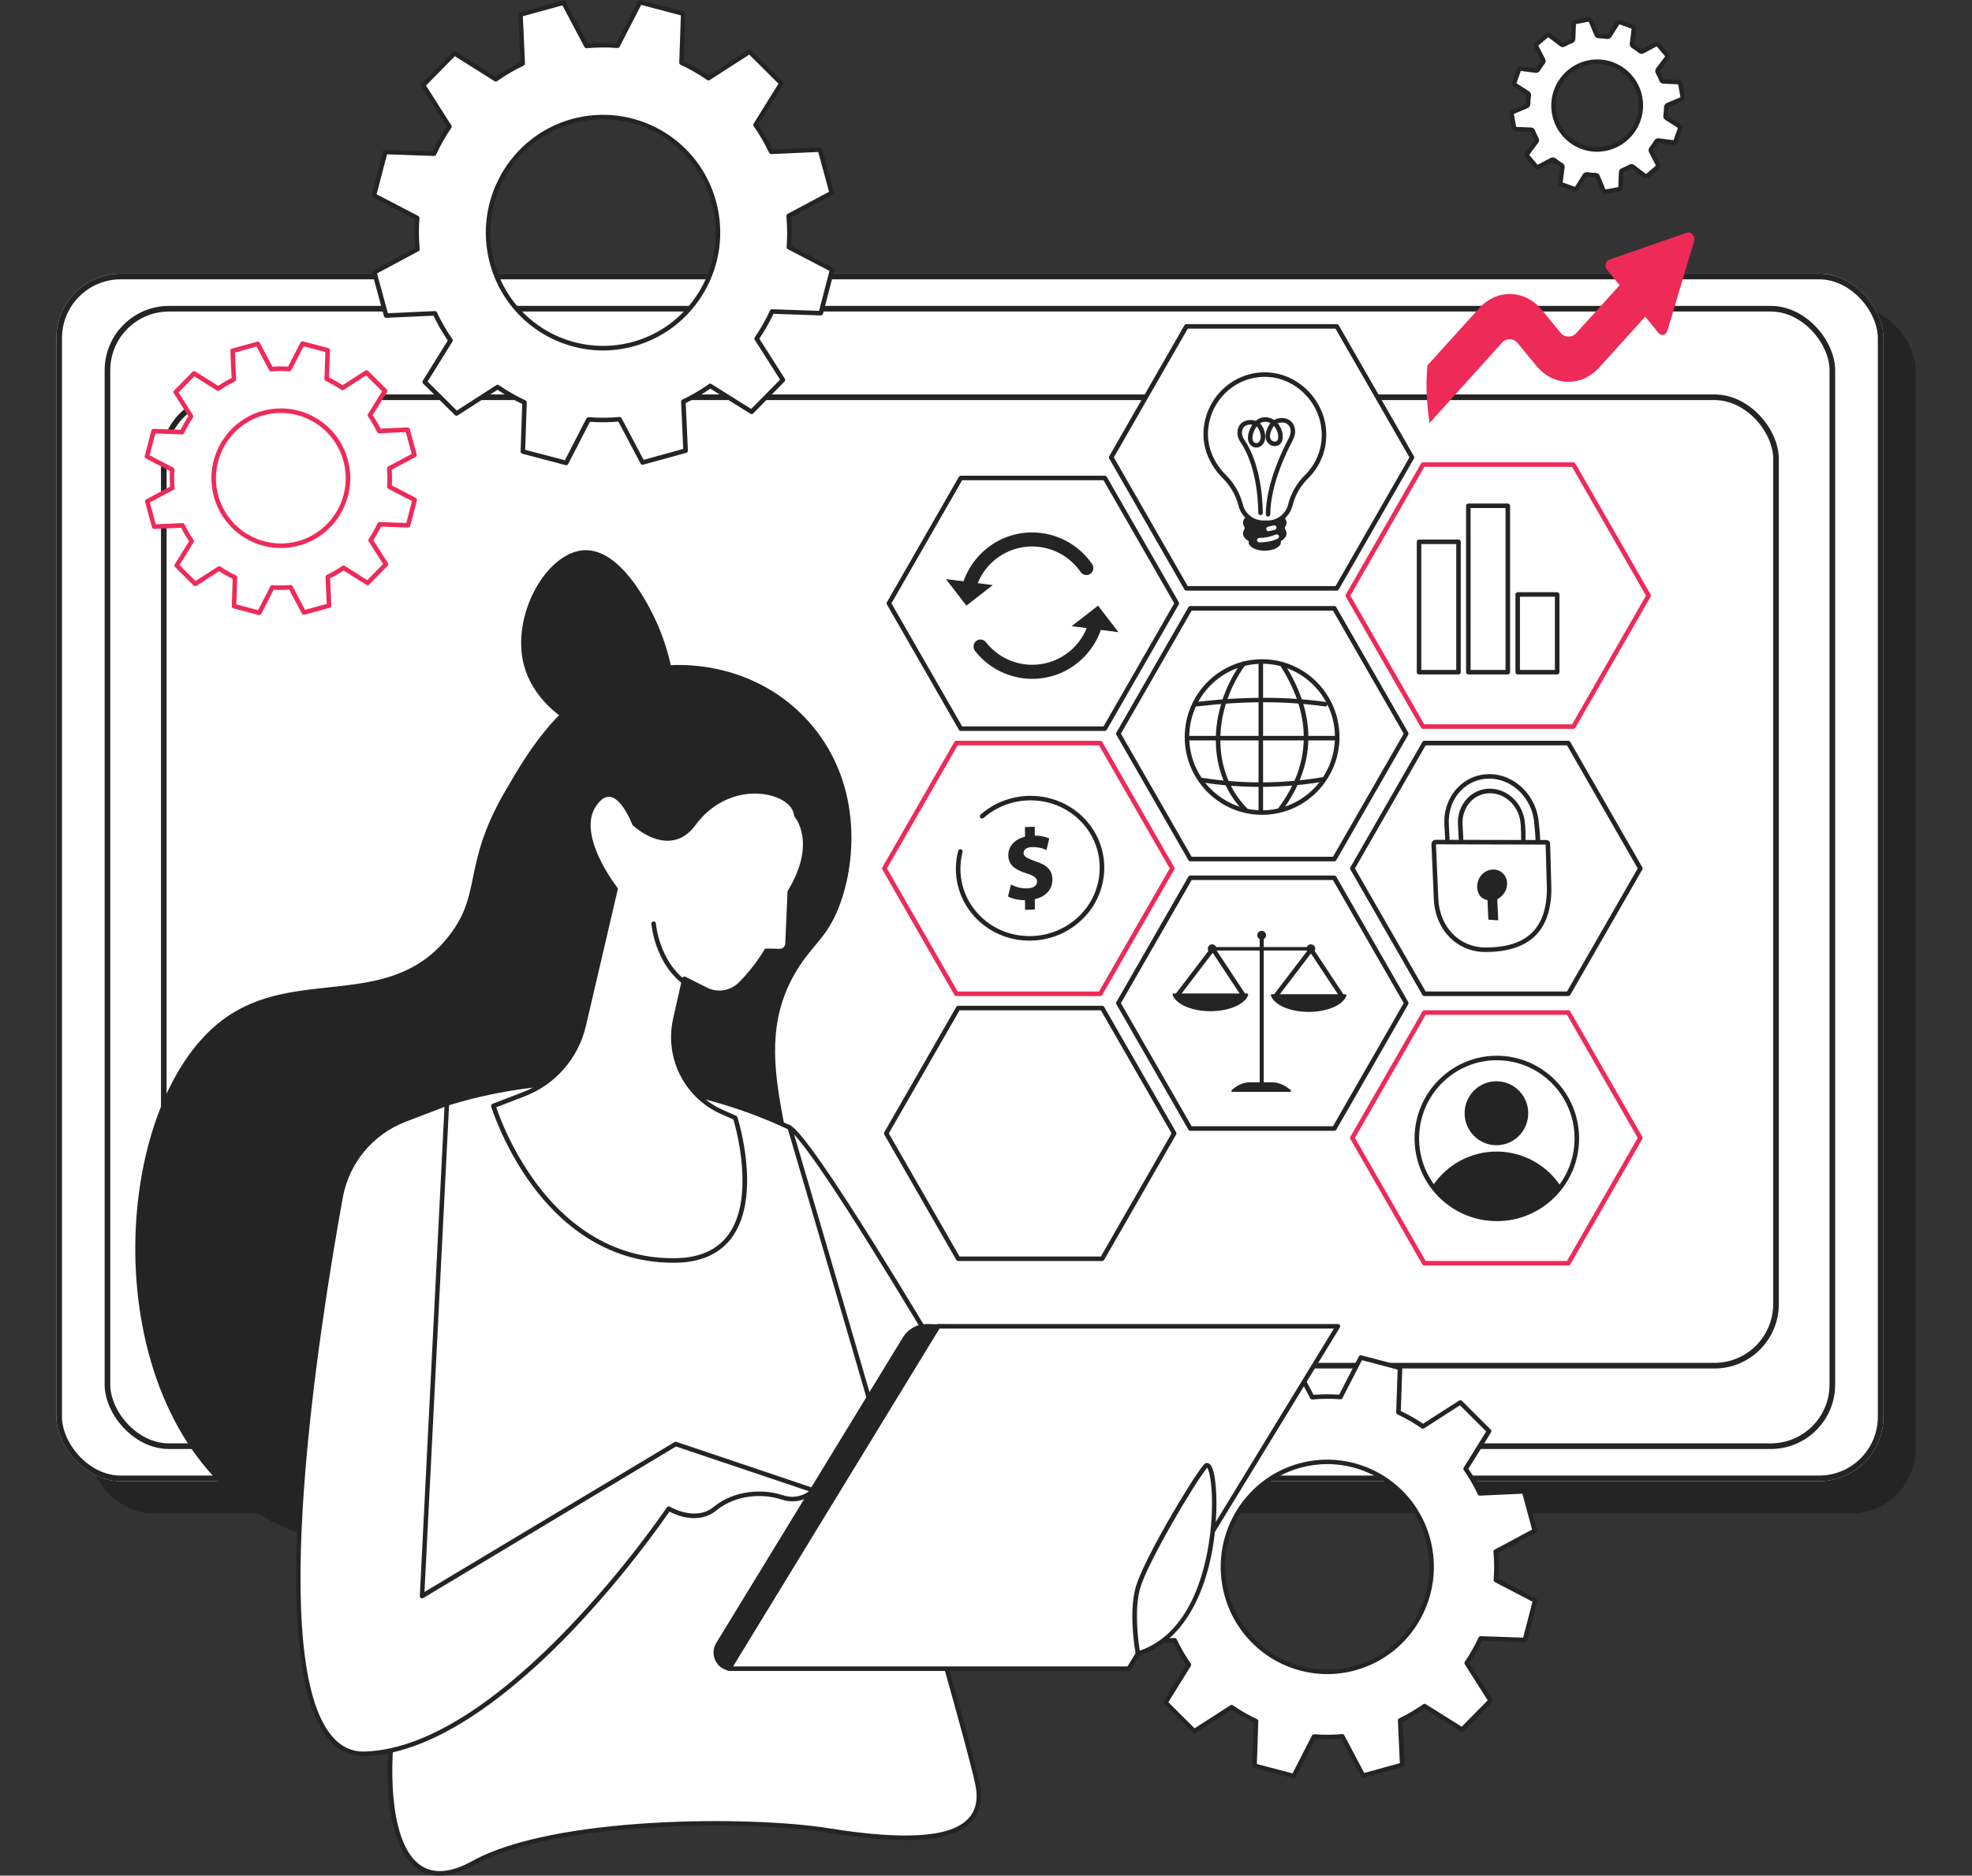 <svg width="245" height="233" viewBox="0 0 245 233" fill="none" xmlns="http://www.w3.org/2000/svg">
<rect x="0" y="0" width="245" height="233" fill="#333333" stroke="none"/>
<g clip-path="url(#clip0_47_18425)">
<rect x="11" y="38" width="227" height="150" rx="8" fill="#252425"/>
<rect x="7" y="34" width="227" height="150" rx="8" fill="white"/>
<rect x="7.35" y="34.35" width="226.3" height="149.3" rx="7.65" stroke="#252425" stroke-width="0.7"/>
<rect x="13.35" y="38.35" width="214.3" height="141.3" rx="7.65" stroke="#252425" stroke-width="0.7"/>
<rect x="20.35" y="49.35" width="200.3" height="120.3" rx="7.65" stroke="#252425" stroke-width="0.7"/>
<path d="M190.691 190.163L189.361 185.276L183.868 185.531C183.366 184.464 182.776 183.442 182.102 182.475L185.01 177.788L181.431 174.223L176.797 177.205C175.832 176.539 174.814 175.955 173.752 175.459L173.942 169.928L169.072 168.644L166.545 173.55C165.377 173.459 164.203 173.468 163.037 173.575L160.452 168.691L155.596 170.029L155.851 175.556C154.792 176.064 153.778 176.66 152.819 177.339L148.159 174.41L144.618 178.012L147.583 182.675C146.921 183.644 146.341 184.666 145.847 185.73L140.351 185.539L139.077 190.439L143.954 192.985C143.864 194.16 143.872 195.34 143.979 196.513L139.125 199.113L140.454 203.999L145.948 203.744C146.449 204.81 147.04 205.833 147.714 206.8L144.804 211.488L148.385 215.053L153.018 212.071C153.982 212.737 155.001 213.32 156.062 213.817L155.872 219.347L160.744 220.632L163.271 215.725C164.439 215.816 165.612 215.808 166.779 215.701L169.364 220.584L174.22 219.247L173.965 213.72C175.024 213.212 176.038 212.616 176.997 211.937L181.655 214.866L185.196 211.265L182.232 206.602C182.894 205.634 183.475 204.612 183.967 203.547L189.465 203.738L190.738 198.837L185.862 196.291C185.952 195.115 185.944 193.935 185.837 192.761L190.691 190.163ZM168.326 207.216C161.422 209.118 154.292 205.03 152.402 198.083C150.511 191.137 154.575 183.965 161.48 182.062C168.384 180.16 175.515 184.25 177.405 191.196C179.296 198.143 175.231 205.315 168.326 207.216Z" fill="white"/>
<path d="M160.735 220.912C160.71 220.912 160.686 220.908 160.662 220.902L155.792 219.618C155.731 219.602 155.676 219.565 155.638 219.513C155.6 219.462 155.58 219.4 155.582 219.336L155.766 213.988C154.807 213.53 153.885 213 153.005 212.404L148.527 215.286C148.473 215.32 148.409 215.335 148.346 215.329C148.282 215.322 148.223 215.294 148.177 215.249L144.597 211.684C144.552 211.639 144.523 211.58 144.516 211.516C144.508 211.453 144.523 211.389 144.556 211.335L147.369 206.805C146.766 205.923 146.23 204.998 145.766 204.037L140.458 204.279C140.394 204.282 140.33 204.264 140.278 204.226C140.227 204.188 140.19 204.133 140.174 204.071L138.844 199.186C138.828 199.124 138.832 199.059 138.857 199.001C138.882 198.942 138.926 198.894 138.982 198.863L143.674 196.351C143.586 195.285 143.578 194.214 143.651 193.147L138.94 190.689C138.883 190.66 138.838 190.613 138.812 190.555C138.786 190.497 138.781 190.431 138.797 190.37L140.071 185.469C140.087 185.408 140.124 185.354 140.175 185.316C140.226 185.278 140.288 185.258 140.352 185.259L145.664 185.444C146.119 184.479 146.646 183.55 147.239 182.664L144.374 178.158C144.34 178.105 144.325 178.041 144.332 177.977C144.339 177.914 144.366 177.855 144.411 177.809L147.952 174.207C147.997 174.162 148.056 174.133 148.12 174.126C148.183 174.118 148.248 174.133 148.302 174.167L152.803 176.993C153.678 176.389 154.597 175.85 155.553 175.383L155.312 170.035C155.309 169.971 155.328 169.909 155.366 169.857C155.403 169.806 155.457 169.768 155.519 169.751L160.375 168.413C160.437 168.396 160.503 168.4 160.562 168.426C160.621 168.451 160.669 168.496 160.699 168.553L163.195 173.272C164.254 173.184 165.318 173.176 166.378 173.249L168.821 168.509C168.85 168.452 168.898 168.406 168.956 168.38C169.015 168.354 169.08 168.348 169.142 168.365L174.013 169.649C174.075 169.665 174.13 169.702 174.168 169.753C174.206 169.804 174.225 169.867 174.222 169.931L174.039 175.278C174.997 175.737 175.92 176.266 176.801 176.861L181.277 173.981C181.331 173.946 181.396 173.931 181.459 173.938C181.523 173.944 181.583 173.973 181.629 174.018L185.208 177.583C185.253 177.628 185.282 177.686 185.289 177.749C185.296 177.813 185.282 177.876 185.248 177.93L182.437 182.462C183.04 183.343 183.576 184.268 184.04 185.23L189.347 184.987C189.411 184.984 189.474 185.004 189.525 185.041C189.577 185.079 189.615 185.133 189.632 185.194L190.961 190.08C190.978 190.141 190.974 190.206 190.949 190.265C190.923 190.324 190.879 190.372 190.823 190.402L186.132 192.914C186.218 193.98 186.226 195.051 186.155 196.118L190.866 198.576C190.922 198.605 190.967 198.653 190.993 198.711C191.019 198.77 191.024 198.835 191.008 198.897L189.735 203.796C189.719 203.858 189.683 203.913 189.631 203.951C189.58 203.99 189.517 204.01 189.453 204.007L184.142 203.823C183.686 204.786 183.159 205.715 182.567 206.602L185.432 211.108C185.466 211.162 185.481 211.226 185.474 211.289C185.467 211.352 185.439 211.411 185.395 211.457L181.854 215.058C181.809 215.103 181.75 215.132 181.686 215.14C181.622 215.147 181.558 215.132 181.504 215.098L177.002 212.272C176.127 212.877 175.208 213.416 174.252 213.882L174.493 219.23C174.496 219.294 174.477 219.356 174.439 219.408C174.402 219.459 174.348 219.497 174.287 219.514L169.43 220.851C169.368 220.868 169.302 220.864 169.244 220.839C169.185 220.813 169.136 220.769 169.106 220.712L166.61 215.992C165.551 216.08 164.487 216.088 163.427 216.016L160.985 220.757C160.961 220.803 160.926 220.842 160.882 220.87C160.838 220.897 160.787 220.912 160.735 220.912ZM156.151 219.129L160.586 220.299L163.005 215.589C163.031 215.539 163.07 215.499 163.119 215.472C163.167 215.445 163.222 215.433 163.278 215.437C164.43 215.526 165.587 215.517 166.738 215.412C166.793 215.407 166.849 215.418 166.898 215.445C166.946 215.471 166.986 215.512 167.012 215.561L169.491 220.245L173.913 219.026L173.674 213.725C173.671 213.669 173.685 213.615 173.713 213.567C173.741 213.52 173.783 213.482 173.833 213.458C174.877 212.959 175.877 212.372 176.823 211.705C176.869 211.673 176.923 211.656 176.978 211.654C177.034 211.653 177.088 211.668 177.135 211.698L181.603 214.499L184.828 211.219L181.985 206.746C181.955 206.7 181.938 206.646 181.938 206.591C181.938 206.536 181.955 206.482 181.985 206.437C182.638 205.478 183.211 204.467 183.698 203.414C183.72 203.363 183.757 203.32 183.804 203.291C183.852 203.262 183.907 203.248 183.962 203.251L189.235 203.434L190.397 198.969L185.719 196.53C185.671 196.504 185.631 196.465 185.604 196.417C185.577 196.368 185.565 196.313 185.569 196.258C185.658 195.099 185.65 193.934 185.545 192.776C185.54 192.721 185.551 192.666 185.578 192.617C185.604 192.568 185.644 192.529 185.693 192.502L190.349 190.009L189.138 185.553L183.869 185.794C183.814 185.797 183.759 185.783 183.711 185.754C183.664 185.726 183.626 185.684 183.602 185.633C183.106 184.584 182.524 183.577 181.86 182.625C181.829 182.58 181.811 182.526 181.81 182.471C181.808 182.416 181.823 182.362 181.851 182.315L184.642 177.817L181.382 174.573L176.938 177.431C176.892 177.462 176.838 177.478 176.782 177.478C176.727 177.478 176.672 177.462 176.626 177.431C175.675 176.775 174.67 176.198 173.623 175.709C173.573 175.685 173.531 175.648 173.502 175.601C173.473 175.553 173.458 175.499 173.46 175.444L173.642 170.137L169.207 168.968L166.788 173.673C166.762 173.722 166.723 173.763 166.674 173.79C166.626 173.817 166.571 173.829 166.515 173.826C165.364 173.736 164.206 173.744 163.056 173.85C163.001 173.854 162.945 173.843 162.896 173.816C162.848 173.79 162.808 173.75 162.781 173.701L160.303 169.017L155.881 170.235L156.121 175.538C156.123 175.593 156.109 175.648 156.081 175.695C156.052 175.743 156.01 175.78 155.96 175.804C154.917 176.303 153.917 176.89 152.971 177.556C152.925 177.588 152.871 177.606 152.816 177.608C152.76 177.609 152.705 177.595 152.658 177.565L148.19 174.764L144.965 178.045L147.809 182.518C147.839 182.564 147.856 182.618 147.856 182.673C147.856 182.728 147.839 182.781 147.809 182.827C147.156 183.785 146.583 184.796 146.097 185.849C146.073 185.899 146.036 185.941 145.989 185.97C145.942 185.999 145.887 186.014 145.832 186.013L140.56 185.829L139.396 190.295L144.074 192.733C144.123 192.759 144.163 192.798 144.19 192.846C144.217 192.895 144.228 192.95 144.224 193.005C144.136 194.165 144.144 195.33 144.249 196.488C144.254 196.543 144.243 196.598 144.216 196.646C144.19 196.694 144.15 196.734 144.102 196.76L139.445 199.259L140.658 203.716L145.926 203.475C145.982 203.473 146.036 203.487 146.084 203.515C146.131 203.544 146.169 203.586 146.194 203.636C146.689 204.686 147.272 205.693 147.935 206.645C147.967 206.69 147.985 206.744 147.986 206.799C147.988 206.854 147.973 206.908 147.944 206.955L145.153 211.452L148.414 214.697L152.858 211.838C152.904 211.807 152.958 211.79 153.014 211.79C153.069 211.79 153.123 211.807 153.17 211.838C154.121 212.494 155.126 213.07 156.173 213.56C156.223 213.584 156.265 213.621 156.294 213.668C156.322 213.715 156.337 213.77 156.335 213.825L156.151 219.129ZM164.882 207.966C161.975 207.954 159.152 206.987 156.848 205.215C154.544 203.442 152.886 200.962 152.129 198.156C150.2 191.071 154.361 183.73 161.405 181.79C163.086 181.331 164.841 181.209 166.569 181.43C168.297 181.651 169.965 182.211 171.477 183.077C172.988 183.944 174.314 185.101 175.377 186.481C176.441 187.861 177.222 189.437 177.675 191.12C179.603 198.205 175.442 205.547 168.4 207.487C167.253 207.804 166.069 207.966 164.879 207.967L164.882 207.966ZM164.921 181.874C163.783 181.874 162.651 182.028 161.554 182.332C154.806 184.19 150.826 191.222 152.672 198.008C153.107 199.629 153.86 201.147 154.888 202.474C155.915 203.801 157.196 204.911 158.656 205.739C160.096 206.566 161.687 207.098 163.335 207.305C164.983 207.512 166.656 207.389 168.256 206.943C175.004 205.086 178.984 198.054 177.137 191.269C176.412 188.581 174.824 186.206 172.618 184.509C170.412 182.811 167.71 181.886 164.926 181.874H164.921Z" fill="#252425"/>
<path d="M208.774 10.428C208.763 10.367 208.731 10.312 208.685 10.271C208.639 10.229 208.581 10.205 208.519 10.201L206.668 10.118C206.615 10.116 206.564 10.098 206.521 10.066C206.478 10.035 206.446 9.992 206.427 9.943C206.296 9.605 206.143 9.276 205.97 8.957C205.944 8.911 205.932 8.858 205.936 8.806C205.94 8.753 205.958 8.703 205.99 8.661L207.108 7.176C207.145 7.126 207.165 7.065 207.163 7.003C207.161 6.94 207.139 6.88 207.099 6.832L206.053 5.584C206.013 5.537 205.958 5.504 205.897 5.492C205.836 5.48 205.773 5.489 205.718 5.518L204.073 6.378C204.026 6.402 203.973 6.412 203.921 6.406C203.868 6.401 203.818 6.38 203.777 6.347C203.494 6.122 203.196 5.915 202.886 5.727C202.841 5.699 202.806 5.659 202.783 5.611C202.76 5.564 202.752 5.511 202.759 5.458L202.989 3.608C202.997 3.546 202.983 3.483 202.951 3.43C202.918 3.377 202.868 3.336 202.81 3.314L201.282 2.76C201.223 2.739 201.16 2.739 201.101 2.759C201.042 2.779 200.992 2.819 200.958 2.871L199.963 4.441C199.935 4.486 199.894 4.522 199.846 4.545C199.798 4.567 199.744 4.576 199.692 4.568C199.335 4.515 198.975 4.485 198.614 4.478C198.562 4.477 198.51 4.461 198.466 4.431C198.422 4.402 198.388 4.36 198.367 4.311L197.648 2.594C197.626 2.534 197.584 2.484 197.529 2.452C197.474 2.42 197.409 2.409 197.346 2.419L195.75 2.707C195.689 2.718 195.634 2.749 195.593 2.795C195.552 2.841 195.528 2.9 195.524 2.962L195.445 4.838C195.443 4.891 195.425 4.942 195.394 4.985C195.363 5.028 195.32 5.061 195.271 5.08C194.935 5.213 194.608 5.367 194.292 5.541C194.246 5.567 194.194 5.578 194.141 5.575C194.089 5.571 194.038 5.552 193.996 5.521L192.521 4.396C192.471 4.359 192.41 4.339 192.348 4.341C192.286 4.342 192.226 4.365 192.178 4.405L190.939 5.457C190.892 5.497 190.859 5.553 190.847 5.614C190.835 5.675 190.843 5.739 190.872 5.794L191.726 7.45C191.75 7.497 191.76 7.55 191.755 7.602C191.75 7.655 191.73 7.705 191.697 7.746C191.473 8.03 191.267 8.328 191.08 8.638C191.052 8.682 191.013 8.718 190.965 8.741C190.918 8.763 190.865 8.772 190.813 8.765L188.974 8.531C188.912 8.523 188.849 8.537 188.796 8.57C188.743 8.603 188.703 8.653 188.682 8.711L188.131 10.239C188.11 10.298 188.109 10.362 188.129 10.421C188.15 10.481 188.189 10.531 188.242 10.565L189.801 11.567C189.847 11.595 189.883 11.636 189.905 11.684C189.928 11.732 189.936 11.786 189.929 11.838C189.876 12.198 189.847 12.56 189.839 12.923C189.84 12.977 189.824 13.03 189.795 13.075C189.765 13.121 189.723 13.156 189.674 13.178L187.966 13.901C187.909 13.926 187.861 13.969 187.832 14.024C187.802 14.079 187.791 14.143 187.802 14.204L188.089 15.81C188.099 15.871 188.13 15.927 188.176 15.968C188.222 16.009 188.281 16.033 188.343 16.036L190.195 16.12C190.247 16.123 190.298 16.141 190.341 16.172C190.383 16.203 190.416 16.246 190.435 16.295C190.566 16.633 190.719 16.962 190.892 17.28C190.918 17.327 190.93 17.379 190.926 17.432C190.923 17.485 190.904 17.536 190.872 17.578L189.754 19.063C189.717 19.113 189.697 19.174 189.699 19.236C189.701 19.299 189.723 19.359 189.763 19.407L190.81 20.653C190.849 20.701 190.904 20.734 190.965 20.746C191.026 20.758 191.089 20.749 191.144 20.721L192.789 19.861C192.836 19.837 192.889 19.827 192.942 19.832C192.994 19.838 193.044 19.858 193.085 19.892C193.369 20.116 193.667 20.323 193.976 20.512C194.021 20.539 194.057 20.579 194.079 20.627C194.102 20.674 194.11 20.727 194.103 20.779L193.873 22.63C193.865 22.692 193.879 22.755 193.911 22.808C193.944 22.861 193.993 22.902 194.051 22.923L195.579 23.477C195.638 23.499 195.702 23.5 195.761 23.48C195.82 23.459 195.871 23.419 195.904 23.366L196.899 21.798C196.927 21.752 196.968 21.716 197.016 21.694C197.064 21.671 197.118 21.663 197.171 21.67C197.527 21.723 197.887 21.753 198.248 21.761C198.301 21.761 198.352 21.777 198.396 21.807C198.44 21.836 198.474 21.878 198.495 21.926L199.214 23.645C199.238 23.702 199.28 23.749 199.334 23.779C199.388 23.809 199.45 23.82 199.511 23.809L201.107 23.523C201.168 23.512 201.223 23.48 201.264 23.434C201.305 23.388 201.329 23.33 201.333 23.268L201.416 21.405C201.418 21.352 201.436 21.301 201.467 21.258C201.498 21.215 201.541 21.182 201.59 21.162C201.926 21.03 202.253 20.877 202.569 20.703C202.615 20.677 202.667 20.665 202.72 20.669C202.772 20.673 202.823 20.691 202.864 20.723L204.34 21.847C204.39 21.885 204.45 21.904 204.512 21.903C204.574 21.901 204.634 21.878 204.681 21.838L205.921 20.785C205.969 20.745 206.002 20.69 206.014 20.629C206.026 20.568 206.017 20.505 205.989 20.449L205.135 18.794C205.111 18.747 205.101 18.694 205.106 18.642C205.111 18.589 205.131 18.539 205.164 18.497C205.388 18.214 205.595 17.916 205.781 17.606C205.809 17.562 205.849 17.526 205.896 17.503C205.943 17.481 205.996 17.472 206.048 17.479L207.887 17.711C207.949 17.718 208.012 17.705 208.065 17.672C208.118 17.64 208.158 17.59 208.179 17.531L208.73 16.003C208.751 15.944 208.752 15.88 208.732 15.821C208.712 15.762 208.672 15.711 208.619 15.677L207.06 14.675C207.014 14.647 206.978 14.607 206.955 14.558C206.933 14.51 206.925 14.456 206.932 14.403C206.985 14.044 207.014 13.682 207.022 13.319C207.021 13.265 207.037 13.212 207.066 13.167C207.095 13.122 207.138 13.086 207.187 13.065L208.894 12.34C208.952 12.316 208.999 12.273 209.029 12.218C209.059 12.163 209.069 12.1 209.057 12.038L208.774 10.428ZM198.626 18.576C197.547 18.622 196.478 18.346 195.556 17.784C194.634 17.222 193.899 16.399 193.446 15.418C192.992 14.438 192.839 13.346 193.007 12.279C193.175 11.212 193.656 10.219 194.389 9.425C195.122 8.632 196.074 8.074 197.124 7.822C198.174 7.571 199.276 7.637 200.289 8.011C201.302 8.386 202.18 9.053 202.814 9.928C203.447 10.803 203.806 11.847 203.846 12.926C203.902 14.367 203.384 15.771 202.405 16.829C201.426 17.888 200.067 18.515 198.626 18.571V18.576Z" fill="white"/>
<path d="M199.455 24.101C199.346 24.101 199.239 24.068 199.149 24.008C199.058 23.947 198.987 23.86 198.946 23.76L198.226 22.042C197.856 22.039 197.486 22.01 197.12 21.955L196.132 23.519C196.065 23.626 195.963 23.707 195.843 23.748C195.724 23.788 195.593 23.787 195.475 23.743L193.947 23.189C193.828 23.147 193.727 23.065 193.662 22.957C193.596 22.849 193.569 22.722 193.585 22.597L193.816 20.746C193.497 20.555 193.192 20.342 192.903 20.109L191.268 20.969C191.156 21.027 191.027 21.046 190.903 21.021C190.779 20.997 190.668 20.93 190.587 20.832L189.542 19.586C189.46 19.49 189.414 19.369 189.41 19.242C189.407 19.116 189.446 18.993 189.523 18.892L190.642 17.407C190.46 17.082 190.301 16.744 190.167 16.396L188.324 16.316C188.198 16.311 188.077 16.263 187.982 16.179C187.887 16.096 187.824 15.982 187.802 15.858L187.52 14.26C187.497 14.136 187.517 14.008 187.577 13.897C187.637 13.786 187.733 13.699 187.85 13.65L189.558 12.926C189.56 12.553 189.589 12.181 189.643 11.812L188.089 10.816C187.983 10.748 187.903 10.646 187.862 10.526C187.822 10.406 187.823 10.276 187.866 10.158L188.417 8.63C188.46 8.511 188.541 8.41 188.649 8.343C188.757 8.277 188.884 8.25 189.009 8.266L190.853 8.485C191.041 8.164 191.25 7.858 191.481 7.567L190.628 5.912C190.569 5.8 190.551 5.671 190.575 5.548C190.6 5.424 190.666 5.313 190.763 5.232L192.002 4.179C192.098 4.097 192.219 4.05 192.346 4.047C192.472 4.043 192.596 4.084 192.697 4.161L194.163 5.291C194.485 5.108 194.82 4.948 195.165 4.814L195.244 2.958C195.25 2.832 195.298 2.711 195.381 2.616C195.464 2.521 195.577 2.457 195.701 2.434L197.298 2.148C197.422 2.125 197.551 2.145 197.662 2.206C197.773 2.266 197.86 2.363 197.908 2.48L198.63 4.202C199 4.204 199.37 4.233 199.736 4.288L200.724 2.725C200.791 2.617 200.893 2.537 201.013 2.495C201.133 2.454 201.263 2.456 201.381 2.499L202.909 3.054C203.028 3.097 203.129 3.179 203.195 3.286C203.261 3.394 203.287 3.521 203.271 3.646L203.04 5.498C203.359 5.689 203.664 5.902 203.953 6.134L205.588 5.276C205.7 5.217 205.829 5.198 205.953 5.223C206.077 5.248 206.188 5.314 206.269 5.411L207.315 6.659C207.396 6.755 207.442 6.877 207.446 7.003C207.449 7.129 207.409 7.252 207.332 7.353L206.215 8.837C206.396 9.163 206.555 9.501 206.689 9.848L208.532 9.927C208.658 9.933 208.778 9.981 208.873 10.065C208.968 10.148 209.032 10.261 209.054 10.386L209.339 11.991C209.362 12.115 209.341 12.244 209.281 12.355C209.222 12.466 209.125 12.553 209.009 12.602L207.301 13.327C207.299 13.7 207.27 14.072 207.214 14.441L208.77 15.437C208.876 15.504 208.956 15.607 208.997 15.726C209.037 15.845 209.036 15.975 208.993 16.093L208.441 17.629C208.399 17.748 208.318 17.849 208.21 17.916C208.102 17.982 207.975 18.009 207.849 17.993L206.004 17.755C205.817 18.075 205.607 18.381 205.377 18.672L206.23 20.321C206.288 20.433 206.307 20.561 206.282 20.685C206.258 20.809 206.192 20.921 206.095 21.002L204.855 22.053C204.759 22.136 204.638 22.183 204.511 22.187C204.385 22.19 204.261 22.15 204.161 22.073L202.694 20.948C202.372 21.131 202.037 21.291 201.692 21.426L201.613 23.281C201.608 23.407 201.56 23.528 201.477 23.623C201.394 23.718 201.28 23.782 201.156 23.804L199.559 24.092C199.525 24.098 199.49 24.101 199.455 24.101ZM197.121 21.39C197.148 21.388 197.175 21.388 197.203 21.39C197.548 21.441 197.895 21.471 198.244 21.478C198.352 21.48 198.456 21.513 198.545 21.573C198.634 21.633 198.704 21.718 198.746 21.817L199.465 23.534L201.053 23.243L201.129 21.386C201.134 21.279 201.17 21.176 201.233 21.088C201.296 21.001 201.382 20.934 201.482 20.895C201.806 20.767 202.122 20.618 202.428 20.449C202.522 20.397 202.629 20.374 202.735 20.382C202.842 20.389 202.945 20.428 203.03 20.492L204.506 21.617L205.734 20.565L204.879 18.91C204.83 18.814 204.81 18.707 204.821 18.601C204.831 18.494 204.872 18.393 204.939 18.309C205.155 18.034 205.355 17.746 205.536 17.447C205.591 17.355 205.672 17.282 205.768 17.235C205.864 17.188 205.972 17.169 206.078 17.182L207.917 17.414L208.46 15.886L206.903 14.897C206.812 14.839 206.74 14.757 206.695 14.659C206.65 14.562 206.634 14.453 206.649 14.347C206.7 13.999 206.728 13.649 206.735 13.297C206.737 13.19 206.77 13.086 206.83 12.998C206.89 12.909 206.974 12.839 207.073 12.797L208.78 12.073L208.491 10.477L206.646 10.395C206.539 10.389 206.436 10.353 206.349 10.29C206.262 10.227 206.195 10.141 206.156 10.041C206.029 9.714 205.881 9.395 205.714 9.087C205.663 8.993 205.64 8.887 205.647 8.78C205.655 8.674 205.692 8.572 205.756 8.486L206.88 7.003L205.835 5.761L204.2 6.623C204.105 6.673 203.998 6.693 203.891 6.682C203.784 6.672 203.683 6.63 203.599 6.563C203.326 6.346 203.04 6.145 202.742 5.962C202.651 5.907 202.578 5.826 202.531 5.73C202.484 5.634 202.466 5.526 202.479 5.42L202.711 3.569L201.183 3.021L200.196 4.587C200.139 4.678 200.057 4.751 199.959 4.796C199.862 4.841 199.754 4.857 199.647 4.842C199.302 4.791 198.954 4.762 198.606 4.755C198.498 4.754 198.394 4.721 198.305 4.66C198.216 4.6 198.146 4.516 198.104 4.417L197.385 2.698L195.797 2.991L195.721 4.847C195.715 4.954 195.679 5.058 195.617 5.145C195.554 5.232 195.468 5.299 195.368 5.339C195.043 5.466 194.727 5.615 194.422 5.783C194.328 5.835 194.221 5.859 194.114 5.851C194.007 5.843 193.905 5.805 193.82 5.74L192.344 4.617L191.115 5.668L191.971 7.324C192.02 7.419 192.04 7.526 192.029 7.632C192.019 7.739 191.978 7.84 191.911 7.923C191.695 8.199 191.495 8.487 191.314 8.786C191.259 8.878 191.178 8.952 191.082 8.999C190.986 9.046 190.878 9.064 190.772 9.051L188.943 8.812L188.401 10.34L189.958 11.335C190.049 11.393 190.121 11.475 190.167 11.572C190.212 11.669 190.228 11.778 190.213 11.884C190.161 12.232 190.132 12.582 190.126 12.933C190.124 13.041 190.091 13.145 190.031 13.234C189.972 13.323 189.887 13.393 189.789 13.435L188.081 14.159L188.37 15.76L190.215 15.838C190.322 15.843 190.425 15.88 190.512 15.942C190.599 16.005 190.666 16.092 190.705 16.192C190.832 16.518 190.98 16.837 191.147 17.145C191.198 17.239 191.222 17.345 191.214 17.452C191.207 17.558 191.169 17.66 191.105 17.746L189.987 19.231L191.033 20.471L192.667 19.61C192.763 19.561 192.87 19.54 192.977 19.551C193.083 19.562 193.185 19.603 193.268 19.67C193.541 19.887 193.828 20.088 194.125 20.27C194.217 20.325 194.29 20.406 194.337 20.503C194.384 20.599 194.402 20.707 194.389 20.813L194.146 22.663L195.673 23.212L196.66 21.646C196.709 21.568 196.777 21.504 196.858 21.459C196.939 21.415 197.029 21.391 197.121 21.39ZM198.422 18.853C196.981 18.853 195.595 18.304 194.545 17.316C193.72 16.543 193.141 15.543 192.881 14.442C192.621 13.342 192.692 12.189 193.085 11.128C193.478 10.067 194.175 9.146 195.089 8.48C196.003 7.814 197.094 7.433 198.224 7.385C198.973 7.355 199.722 7.475 200.425 7.737C201.128 8 201.771 8.399 202.318 8.913C203.144 9.685 203.723 10.685 203.983 11.786C204.243 12.887 204.172 14.04 203.779 15.1C203.386 16.161 202.689 17.082 201.775 17.748C200.861 18.414 199.77 18.795 198.64 18.844C198.565 18.855 198.492 18.855 198.422 18.855V18.853ZM198.433 7.944C198.369 7.944 198.305 7.944 198.24 7.944C197.221 7.989 196.238 8.333 195.414 8.935C194.59 9.536 193.962 10.367 193.609 11.324C193.255 12.281 193.192 13.32 193.427 14.313C193.662 15.306 194.185 16.207 194.93 16.903C195.423 17.367 196.003 17.728 196.637 17.965C197.271 18.202 197.946 18.31 198.622 18.283C199.641 18.238 200.624 17.894 201.448 17.293C202.272 16.691 202.9 15.86 203.254 14.903C203.607 13.947 203.67 12.907 203.435 11.914C203.2 10.921 202.678 10.021 201.933 9.324C200.984 8.435 199.732 7.942 198.433 7.946V7.944Z" fill="#252425"/>
<path d="M100.289 89.443C94.265 82.889 85.309 81.511 78.579 83.359C70.06 85.698 65.765 93.107 62.735 98.331C57.38 107.568 59.966 110.913 55.758 116.284C48.303 125.786 36.618 119.849 27.534 126.788C13.675 137.377 11.792 173.314 30.544 186.996C43.05 196.12 60.06 190.842 64.688 189.407C78.734 185.049 96.212 172.886 98.72 156.4C100.794 142.767 91.857 131.426 99.335 119.999C101.245 117.088 102.817 116.299 104.232 112.66C106.529 106.746 107.046 96.796 100.289 89.443Z" fill="#252425"/>
<path d="M82.12 91.06C85.321 88.45 83.295 80.747 81.246 76.6C80.482 75.043 77.045 68.079 72.527 68.351C67.888 68.628 63.445 76.457 65.1 82.66C67.175 90.414 78.374 94.118 82.12 91.06Z" fill="#252425"/>
<path d="M134.733 199.19C134.733 199.19 102.551 142.793 98.121 140.087C93.69 137.38 98.121 165.922 98.121 165.922L122.153 206.262L134.733 199.19Z" fill="white"/>
<path d="M122.154 206.537C122.105 206.537 122.057 206.525 122.014 206.501C121.972 206.476 121.936 206.442 121.911 206.4L97.879 166.067C97.861 166.035 97.848 166.001 97.843 165.965C97.461 163.487 94.168 141.702 97.042 139.786C97.288 139.622 97.7 139.5 98.268 139.846C102.708 142.56 133.664 196.745 134.979 199.051C135.015 199.116 135.024 199.192 135.004 199.264C134.984 199.335 134.937 199.396 134.872 199.433L122.291 206.498C122.25 206.523 122.202 206.537 122.154 206.537ZM98.39 165.825L122.254 205.88L134.35 199.089C132.026 195.026 102.146 142.88 97.975 140.331C97.635 140.123 97.458 140.191 97.355 140.26C95.408 141.552 96.906 156.236 98.39 165.825Z" fill="#252425"/>
<path d="M50.608 138.944C50.608 138.944 72.685 128.06 98.121 140.09C98.121 140.09 119.912 213.972 121.45 221.656C122.988 229.34 112.735 228.969 102.905 227.391C93.076 225.814 68.943 225.829 58.833 231.421C48.722 237.013 47.683 223.325 48.821 214.2C49.959 205.074 50.608 138.944 50.608 138.944Z" fill="white"/>
<path d="M54.618 233C53.67 233.013 52.74 232.735 51.955 232.204C48.102 229.598 47.665 221.174 48.54 214.161C49.663 205.156 50.322 139.603 50.322 138.942C50.322 138.889 50.337 138.837 50.365 138.792C50.393 138.747 50.433 138.71 50.48 138.687C50.535 138.659 56.14 135.932 64.784 134.721C76.194 133.118 87.825 134.893 98.238 139.827C98.273 139.844 98.305 139.868 98.331 139.898C98.356 139.928 98.375 139.963 98.387 140.001C98.604 140.74 120.199 213.983 121.722 221.592C122.122 223.591 121.763 225.187 120.655 226.34C118.279 228.809 112.624 229.229 102.857 227.66C93.216 226.125 68.983 226.125 58.969 231.663C57.358 232.554 55.906 233 54.618 233ZM50.888 139.124C50.849 142.926 50.199 205.426 49.105 214.231C48.29 220.766 48.633 229.272 52.278 231.738C53.889 232.828 56.051 232.637 58.702 231.172C68.825 225.569 93.245 225.552 102.955 227.11C112.392 228.625 118.053 228.247 120.259 225.954C121.245 224.929 121.545 223.535 121.179 221.707C119.69 214.268 98.897 143.687 97.891 140.286C87.606 135.441 76.13 133.703 64.87 135.284C57.106 136.37 51.841 138.682 50.888 139.124Z" fill="#252425"/>
<path d="M52.434 198.272L83.951 179.383L101.069 185.145C101.069 185.145 99.567 186.8 97.131 185.996C94.695 185.193 91.267 185.412 88.831 187.415C86.395 189.418 83.085 187.415 83.085 187.415C83.085 187.415 63.052 217.249 45.397 217.863C31.041 218.363 38.887 167.668 42.325 148.686C42.712 146.544 43.643 144.537 45.031 142.86C46.418 141.183 48.214 139.891 50.246 139.11L55.531 137.083L52.434 198.272Z" fill="white"/>
<path d="M45.185 218.148C43.499 218.148 42.045 217.455 40.856 216.087C32.62 206.568 38.946 165.746 42.037 148.636C42.439 146.449 43.394 144.401 44.811 142.687C46.229 140.974 48.062 139.652 50.135 138.848L55.42 136.821C55.464 136.804 55.511 136.799 55.557 136.805C55.604 136.811 55.648 136.829 55.686 136.857C55.724 136.884 55.754 136.921 55.774 136.963C55.795 137.005 55.804 137.052 55.802 137.098L52.737 197.759L83.804 179.141C83.839 179.121 83.878 179.108 83.918 179.103C83.959 179.099 84 179.103 84.038 179.116L101.157 184.879C101.201 184.893 101.241 184.918 101.273 184.952C101.305 184.987 101.328 185.028 101.339 185.073C101.351 185.119 101.351 185.166 101.34 185.212C101.329 185.258 101.307 185.3 101.275 185.334C101.209 185.407 99.62 187.117 97.04 186.264C94.779 185.516 91.418 185.651 89.006 187.631C86.8 189.444 83.995 188.214 83.17 187.784C79.508 193.018 75.46 197.971 71.062 202.603C64.441 209.515 54.615 217.823 45.398 218.144L45.185 218.148ZM55.223 137.501L50.341 139.372C48.358 140.142 46.605 141.407 45.249 143.046C43.894 144.685 42.98 146.645 42.596 148.737C39.512 165.766 33.211 206.383 41.286 215.719C42.42 217.029 43.761 217.641 45.382 217.581C62.698 216.979 82.652 187.555 82.85 187.257C82.891 187.197 82.954 187.154 83.025 187.139C83.096 187.123 83.17 187.135 83.232 187.173C83.264 187.192 86.404 189.046 88.655 187.197C91.231 185.08 94.814 184.935 97.222 185.729C98.806 186.252 99.968 185.653 100.514 185.254L83.987 179.691L52.581 198.514C52.537 198.539 52.487 198.553 52.436 198.553C52.385 198.553 52.336 198.539 52.292 198.514C52.248 198.488 52.212 198.45 52.188 198.405C52.164 198.36 52.153 198.31 52.156 198.259L55.223 137.501Z" fill="#252425"/>
<path d="M136.924 205.421L90.922 207.29C90.566 207.289 90.216 207.193 89.909 207.012C89.603 206.831 89.35 206.571 89.177 206.26C89.004 205.948 88.918 205.596 88.926 205.24C88.935 204.884 89.038 204.537 89.226 204.234L112.431 166.258C112.71 165.8 113.101 165.422 113.568 165.158C114.034 164.895 114.561 164.757 115.096 164.755L161.6 165.823L136.924 205.421Z" fill="#252425"/>
<path d="M90.932 207.57C90.526 207.57 90.127 207.463 89.777 207.257C89.426 207.052 89.137 206.757 88.939 206.403C88.74 206.049 88.64 205.648 88.648 205.242C88.656 204.836 88.773 204.44 88.985 204.094L112.191 166.111C112.497 165.614 112.924 165.203 113.432 164.917C113.94 164.631 114.513 164.479 115.097 164.475L161.606 165.543C161.656 165.544 161.704 165.558 161.747 165.584C161.789 165.61 161.824 165.647 161.848 165.691C161.872 165.734 161.883 165.784 161.882 165.833C161.88 165.883 161.865 165.931 161.839 165.974L137.16 205.571C137.135 205.609 137.101 205.64 137.062 205.662C137.022 205.685 136.978 205.697 136.932 205.698L90.93 207.566L90.932 207.57ZM115.094 165.044C114.608 165.048 114.132 165.176 113.709 165.415C113.286 165.654 112.931 165.997 112.677 166.41L89.465 204.387C89.303 204.648 89.215 204.948 89.209 205.256C89.204 205.563 89.281 205.867 89.433 206.134C89.58 206.4 89.795 206.622 90.057 206.776C90.319 206.93 90.618 207.01 90.922 207.008L136.766 205.146L161.104 166.095L115.094 165.044Z" fill="#252425"/>
<path d="M140.237 207.29H90.58L116.565 164.757H166.222L140.237 207.29Z" fill="white"/>
<path d="M140.237 207.571H90.582C90.532 207.571 90.482 207.558 90.439 207.532C90.396 207.507 90.361 207.471 90.336 207.427C90.312 207.383 90.299 207.334 90.3 207.284C90.302 207.234 90.316 207.185 90.342 207.142L116.328 164.61C116.352 164.569 116.387 164.535 116.429 164.511C116.471 164.487 116.519 164.475 116.567 164.475H166.223C166.273 164.475 166.322 164.488 166.365 164.513C166.408 164.539 166.444 164.575 166.468 164.619C166.493 164.662 166.505 164.711 166.504 164.761C166.503 164.811 166.489 164.86 166.463 164.903L140.478 207.436C140.453 207.477 140.418 207.512 140.375 207.535C140.333 207.559 140.286 207.571 140.237 207.571ZM91.082 207.008H140.08L165.721 165.038H116.723L91.082 207.008Z" fill="#252425"/>
<path d="M141.38 205.421C141.38 205.421 140.446 200.505 141.38 197.226C142.313 193.948 148.098 184.192 149.752 182.151C151.406 180.11 152.808 201.904 141.38 205.421Z" fill="white"/>
<path d="M141.379 205.702C141.314 205.702 141.251 205.679 141.2 205.637C141.15 205.595 141.116 205.537 141.103 205.473C141.064 205.269 140.167 200.454 141.103 197.149C142.034 193.878 147.788 184.122 149.528 181.974C149.77 181.674 150.027 181.727 150.128 181.764C151.032 182.099 151.178 185.598 151.121 187.613C150.916 194.978 148.269 203.594 141.457 205.693C141.432 205.7 141.406 205.703 141.379 205.702ZM149.972 182.326C148.298 184.393 142.546 194.167 141.652 197.3C140.888 200.006 141.421 203.921 141.605 205.05C147.786 202.927 149.695 195.397 150.283 191.045C150.921 186.321 150.398 182.801 149.972 182.326Z" fill="#252425"/>
<path d="M87.692 122.93C88.392 123.283 89.186 123.405 89.961 123.28C90.735 123.154 91.45 122.786 92.003 122.23C93.231 120.989 94.308 119.607 95.21 118.112L96.852 118.145C97.105 118.15 97.35 118.055 97.534 117.882C97.718 117.708 97.827 117.47 97.838 117.217L98.12 110.771C101.898 104.576 98.924 101.257 98.924 101.257C98.645 98.074 90.666 96.184 86.192 102.309C83.16 106.461 78.799 102.309 78.799 102.309C78.799 102.309 76.518 96.117 73.844 99.925C71.17 103.733 76.469 110.427 76.469 110.427L72.512 127.375C72.066 129.297 71.156 131.08 69.862 132.57C68.568 134.06 66.93 135.211 65.089 135.922L61.294 137.381C61.294 137.381 67.231 156.934 84.046 156.571C96.879 156.295 91.347 138.859 91.347 138.859L89.661 138.112C87.519 137.155 85.775 135.486 84.725 133.389C83.675 131.291 83.384 128.895 83.902 126.607L85.029 121.593L87.692 122.93Z" fill="white"/>
<path d="M83.593 156.861C75.042 156.861 69.391 151.678 66.138 147.284C62.564 142.457 61.039 137.516 61.025 137.466C61.005 137.398 61.011 137.325 61.042 137.261C61.073 137.198 61.127 137.148 61.193 137.122L64.994 135.658C66.792 134.964 68.393 133.84 69.656 132.384C70.92 130.929 71.808 129.186 72.243 127.308L76.17 110.492C75.469 109.574 71.016 103.471 73.624 99.762C74.321 98.768 75.078 98.317 75.867 98.418C77.625 98.647 78.855 101.645 79.05 102.143C79.365 102.424 81.262 104.036 83.252 103.856C84.296 103.761 85.21 103.185 85.973 102.141C88.749 98.332 93.008 97.467 95.998 98.293C97.82 98.802 99.035 99.883 99.196 101.136C99.625 101.673 101.93 105.01 98.4 110.848L98.12 117.224C98.109 117.552 97.969 117.861 97.731 118.086C97.492 118.31 97.174 118.431 96.847 118.423L95.361 118.397C94.466 119.858 93.404 121.211 92.199 122.429C91.605 123.029 90.836 123.425 90.002 123.56C89.169 123.695 88.315 123.562 87.562 123.181L85.22 122.002L84.17 126.669C83.669 128.894 83.953 131.224 84.974 133.264C85.995 135.303 87.69 136.927 89.772 137.86L91.456 138.607C91.493 138.623 91.525 138.647 91.552 138.677C91.579 138.706 91.599 138.741 91.612 138.779C91.739 139.175 94.643 148.527 90.975 153.658C89.504 155.715 87.176 156.79 84.053 156.861C83.902 156.861 83.745 156.861 83.593 156.861ZM61.645 137.553C62.826 140.916 64.496 144.087 66.6 146.963C69.832 151.321 75.477 156.488 84.044 156.295C86.981 156.231 89.161 155.234 90.523 153.331C93.814 148.728 91.448 140.182 91.119 139.07L89.55 138.375C87.35 137.39 85.558 135.673 84.479 133.518C83.399 131.362 83.099 128.899 83.627 126.547L84.758 121.527C84.767 121.485 84.786 121.446 84.813 121.412C84.84 121.379 84.874 121.352 84.912 121.334C84.951 121.316 84.993 121.306 85.036 121.307C85.079 121.307 85.121 121.318 85.159 121.337L87.823 122.679C88.469 123.007 89.204 123.121 89.92 123.005C90.636 122.889 91.296 122.549 91.806 122.033C93.019 120.809 94.082 119.444 94.973 117.968C94.999 117.927 95.036 117.893 95.079 117.869C95.122 117.845 95.17 117.833 95.219 117.833L96.861 117.866C96.951 117.869 97.04 117.854 97.123 117.823C97.207 117.791 97.283 117.743 97.348 117.682C97.413 117.621 97.465 117.547 97.501 117.465C97.538 117.384 97.558 117.296 97.56 117.207L97.843 110.758C97.846 110.712 97.861 110.669 97.885 110.63C101.511 104.683 98.747 101.482 98.719 101.45C98.678 101.406 98.653 101.348 98.647 101.288C98.555 100.237 97.483 99.301 95.847 98.848C93.045 98.069 89.046 98.89 86.425 102.481C85.563 103.662 84.515 104.317 83.298 104.426C80.878 104.642 78.703 102.605 78.611 102.516C78.58 102.486 78.556 102.45 78.541 102.409C78.21 101.518 77.069 99.148 75.789 98.983C75.222 98.909 74.644 99.282 74.081 100.092C71.56 103.685 76.645 110.192 76.697 110.257C76.723 110.291 76.742 110.33 76.751 110.371C76.76 110.413 76.759 110.455 76.749 110.497L72.793 127.443C72.337 129.41 71.406 131.236 70.082 132.76C68.758 134.285 67.081 135.462 65.197 136.189L61.645 137.553Z" fill="#252425"/>
<path d="M86.374 123.131C86.329 123.132 86.286 123.122 86.246 123.102C81.408 120.739 80.933 114.826 80.929 114.763C80.927 114.727 80.931 114.69 80.943 114.655C80.955 114.619 80.973 114.587 80.997 114.559C81.022 114.531 81.051 114.508 81.084 114.492C81.117 114.475 81.153 114.466 81.19 114.463C81.227 114.46 81.264 114.465 81.299 114.477C81.334 114.489 81.367 114.507 81.394 114.531C81.422 114.555 81.445 114.585 81.462 114.618C81.478 114.651 81.488 114.687 81.491 114.724C81.491 114.78 81.953 120.377 86.493 122.596C86.551 122.624 86.597 122.671 86.625 122.729C86.653 122.787 86.659 122.853 86.645 122.915C86.63 122.977 86.594 123.033 86.543 123.072C86.493 123.111 86.43 123.132 86.366 123.131H86.374Z" fill="#252425"/>
<path d="M176.793 57.718H195.48L204.824 73.988L195.48 90.259H176.793L167.449 73.988L176.793 57.718Z" fill="white"/>
<path d="M195.48 90.54H176.791C176.742 90.54 176.694 90.527 176.651 90.502C176.608 90.477 176.573 90.442 176.548 90.399L167.204 74.128C167.18 74.086 167.167 74.037 167.167 73.988C167.167 73.939 167.18 73.891 167.204 73.848L176.548 57.578C176.573 57.535 176.608 57.499 176.651 57.474C176.694 57.45 176.742 57.437 176.791 57.436H195.48C195.529 57.437 195.578 57.45 195.621 57.475C195.664 57.499 195.699 57.535 195.724 57.578L205.067 73.847C205.092 73.889 205.105 73.938 205.105 73.987C205.105 74.036 205.092 74.085 205.067 74.127L195.724 90.399C195.699 90.442 195.664 90.477 195.621 90.502C195.578 90.527 195.529 90.54 195.48 90.54ZM176.954 89.978H195.317L204.499 73.988L195.317 57.999H176.954L167.773 73.988L176.954 89.978Z" fill="#EE2A59"/>
<path d="M194.846 125.782H176.959L168.016 141.354L176.959 156.926H194.846L203.789 141.354L194.846 125.782Z" fill="white"/>
<path d="M194.846 157.208H176.96C176.91 157.208 176.861 157.195 176.818 157.17C176.775 157.145 176.74 157.109 176.715 157.066L167.772 141.493C167.748 141.451 167.735 141.402 167.735 141.353C167.735 141.304 167.748 141.256 167.772 141.213L176.72 125.64C176.745 125.597 176.781 125.562 176.824 125.537C176.867 125.512 176.915 125.499 176.965 125.499H194.851C194.9 125.499 194.949 125.512 194.992 125.537C195.034 125.562 195.07 125.598 195.094 125.64L204.039 141.213C204.063 141.256 204.076 141.304 204.076 141.353C204.076 141.402 204.063 141.451 204.039 141.493L195.094 157.066C195.07 157.11 195.033 157.146 194.99 157.171C194.946 157.196 194.896 157.209 194.846 157.208ZM177.123 156.645H194.683L203.468 141.353L194.683 126.063H177.123L168.338 141.353L177.123 156.645Z" fill="#EE2A59"/>
<path d="M147.394 40.548H166.082L175.427 56.819L166.082 73.088H147.394L138.051 56.819L147.394 40.548Z" fill="white"/>
<path d="M166.082 73.37H147.394C147.345 73.37 147.296 73.357 147.253 73.332C147.211 73.307 147.175 73.271 147.151 73.228L137.807 56.959C137.782 56.916 137.769 56.868 137.769 56.819C137.769 56.77 137.782 56.722 137.807 56.679L147.151 40.408C147.175 40.365 147.211 40.33 147.253 40.305C147.296 40.28 147.345 40.267 147.394 40.267H166.082C166.132 40.267 166.181 40.28 166.224 40.305C166.267 40.33 166.302 40.365 166.327 40.408L175.67 56.679C175.694 56.722 175.707 56.77 175.707 56.819C175.707 56.868 175.694 56.916 175.67 56.959L166.327 73.228C166.302 73.271 166.267 73.307 166.224 73.332C166.181 73.356 166.132 73.37 166.082 73.37ZM147.563 72.807H165.926L175.108 56.819L165.926 40.83H147.563L138.382 56.819L147.563 72.807Z" fill="#252425"/>
<path d="M136.703 92.306H118.816L109.873 107.878L118.816 123.451H136.703L145.646 107.878L136.703 92.306Z" fill="white"/>
<path d="M136.703 123.732H118.817C118.767 123.732 118.718 123.719 118.675 123.694C118.633 123.669 118.597 123.634 118.572 123.591L109.629 108.018C109.605 107.975 109.592 107.927 109.592 107.878C109.592 107.829 109.605 107.78 109.629 107.738L118.572 92.165C118.597 92.122 118.633 92.087 118.676 92.062C118.719 92.037 118.767 92.024 118.817 92.024H136.703C136.752 92.024 136.801 92.037 136.844 92.062C136.887 92.087 136.922 92.122 136.947 92.165L145.89 107.738C145.915 107.78 145.928 107.829 145.928 107.878C145.928 107.927 145.915 107.975 145.89 108.018L136.947 123.591C136.923 123.634 136.887 123.669 136.844 123.694C136.801 123.719 136.752 123.732 136.703 123.732ZM118.98 123.169H136.54L145.325 107.878L136.54 92.588H118.98L110.194 107.878L118.98 123.169Z" fill="#EE2A59"/>
<path d="M137.263 59.374H119.377L110.434 74.947L119.377 90.52H137.263L146.206 74.947L137.263 59.374Z" fill="white"/>
<path d="M137.263 90.801H119.377C119.327 90.801 119.279 90.788 119.236 90.763C119.193 90.738 119.157 90.703 119.132 90.66L110.189 75.087C110.165 75.044 110.152 74.996 110.152 74.947C110.152 74.898 110.165 74.85 110.189 74.807L119.132 59.234C119.157 59.191 119.193 59.156 119.236 59.131C119.279 59.106 119.327 59.093 119.377 59.093H137.263C137.313 59.093 137.361 59.106 137.404 59.131C137.447 59.156 137.483 59.191 137.508 59.234L146.451 74.807C146.475 74.85 146.488 74.898 146.488 74.947C146.488 74.996 146.475 75.044 146.451 75.087L137.505 90.66C137.48 90.702 137.445 90.738 137.403 90.763C137.36 90.787 137.312 90.801 137.263 90.801ZM119.54 90.239H137.1L145.885 74.947L137.1 59.656H119.54L110.755 74.947L119.54 90.239Z" fill="#252425"/>
<path d="M165.774 109.043H147.888L138.945 124.616L147.888 140.188H165.774L174.717 124.616L165.774 109.043Z" fill="white"/>
<path d="M165.771 140.47H147.888C147.839 140.47 147.79 140.457 147.747 140.432C147.704 140.407 147.668 140.371 147.644 140.328L138.701 124.756C138.676 124.713 138.663 124.665 138.663 124.616C138.663 124.566 138.676 124.518 138.701 124.475L147.644 108.903C147.669 108.86 147.704 108.824 147.747 108.8C147.79 108.775 147.839 108.762 147.888 108.761H165.771C165.82 108.762 165.869 108.775 165.912 108.8C165.954 108.824 165.99 108.86 166.015 108.903L174.958 124.475C174.983 124.518 174.995 124.566 174.995 124.616C174.995 124.665 174.983 124.713 174.958 124.756L166.025 140.328C166 140.373 165.962 140.409 165.917 140.434C165.873 140.459 165.822 140.471 165.771 140.47ZM148.047 139.907H165.608L174.393 124.616L165.608 109.325H148.051L139.266 124.616L148.047 139.907Z" fill="#252425"/>
<path d="M136.936 125.223H119.05L110.105 140.794L119.05 156.367H136.936L145.879 140.794L136.936 125.223Z" fill="white"/>
<path d="M136.936 156.649H119.05C119 156.649 118.951 156.636 118.908 156.611C118.865 156.586 118.83 156.55 118.805 156.507L109.862 140.935C109.838 140.892 109.825 140.844 109.825 140.794C109.825 140.745 109.838 140.697 109.862 140.654L118.805 125.083C118.83 125.04 118.865 125.004 118.908 124.979C118.951 124.954 119 124.941 119.05 124.942H136.936C136.985 124.941 137.034 124.954 137.077 124.979C137.119 125.004 137.155 125.04 137.179 125.083L146.122 140.654C146.147 140.697 146.16 140.745 146.16 140.794C146.16 140.844 146.147 140.892 146.122 140.935L137.179 156.507C137.155 156.55 137.119 156.586 137.077 156.611C137.034 156.636 136.985 156.649 136.936 156.649ZM119.213 156.086H136.773L145.558 140.794L136.773 125.504H119.213L110.427 140.794L119.213 156.086Z" fill="#252425"/>
<path d="M165.774 75.567H147.888L138.945 91.14L147.888 106.713H165.774L174.717 91.14L165.774 75.567Z" fill="white"/>
<path d="M165.771 106.994H147.888C147.839 106.994 147.79 106.981 147.747 106.956C147.704 106.931 147.668 106.896 147.644 106.853L138.701 91.28C138.676 91.237 138.663 91.189 138.663 91.14C138.663 91.091 138.676 91.043 138.701 91L147.644 75.427C147.669 75.384 147.704 75.349 147.747 75.324C147.79 75.299 147.839 75.286 147.888 75.286H165.771C165.82 75.286 165.869 75.299 165.912 75.324C165.954 75.349 165.99 75.384 166.015 75.427L174.958 91C174.983 91.043 174.995 91.091 174.995 91.14C174.995 91.189 174.983 91.237 174.958 91.28L166.025 106.853C166 106.897 165.962 106.934 165.917 106.959C165.873 106.984 165.822 106.996 165.771 106.994ZM148.047 106.431H165.608L174.393 91.14L165.608 75.85H148.051L139.266 91.14L148.047 106.431Z" fill="#252425"/>
<path d="M194.846 92.306H176.959L168.016 107.878L176.959 123.451H194.846L203.789 107.878L194.846 92.306Z" fill="white"/>
<path d="M194.846 123.732H176.96C176.91 123.732 176.861 123.719 176.818 123.694C176.775 123.67 176.74 123.634 176.715 123.591L167.772 108.018C167.748 107.975 167.735 107.927 167.735 107.878C167.735 107.829 167.748 107.78 167.772 107.738L176.72 92.165C176.745 92.122 176.781 92.086 176.824 92.061C176.867 92.037 176.915 92.023 176.965 92.024H194.851C194.9 92.024 194.949 92.037 194.992 92.062C195.034 92.087 195.07 92.122 195.094 92.165L204.039 107.738C204.063 107.78 204.076 107.829 204.076 107.878C204.076 107.927 204.063 107.975 204.039 108.018L195.094 123.591C195.07 123.634 195.033 123.671 194.99 123.695C194.946 123.72 194.896 123.733 194.846 123.732ZM177.123 123.169H194.683L203.468 107.878L194.683 92.588H177.123L168.338 107.878L177.123 123.169Z" fill="#252425"/>
<path d="M180.735 105.57C180.849 105.566 180.961 105.54 181.064 105.492C181.167 105.443 181.26 105.374 181.335 105.289C181.41 105.204 181.468 105.104 181.503 104.995C181.538 104.887 181.551 104.773 181.54 104.659C181.491 103.728 181.424 102.414 181.424 102.407C181.307 100.115 182.952 98.261 185.1 98.255C187.248 98.249 189.081 100.091 189.198 102.383C189.198 102.392 189.183 102.076 189.254 103.488C189.28 103.989 189.095 105.92 190.018 105.815L190.08 105.806C190.837 105.806 191.099 105.126 191.076 104.551C191.02 103.136 190.906 102.386 190.906 102.386C190.737 99.093 188.104 96.437 185.013 96.446C181.922 96.454 179.561 99.119 179.729 102.413C179.729 102.421 179.797 103.737 179.845 104.669C179.853 104.904 179.949 105.127 180.114 105.293C180.279 105.46 180.501 105.559 180.735 105.57Z" fill="white"/>
<path d="M189.944 106.1C189.756 106.102 189.574 106.032 189.435 105.905C188.999 105.513 188.97 104.653 188.977 103.806C188.977 103.679 188.977 103.575 188.977 103.503C188.952 103.004 188.935 102.68 188.938 102.472C188.929 102.447 188.924 102.422 188.921 102.396C188.811 100.269 187.105 98.541 185.115 98.541H185.106C184.656 98.541 184.211 98.634 183.799 98.812C183.386 98.991 183.015 99.252 182.707 99.58C182.357 99.957 182.088 100.401 181.917 100.886C181.746 101.37 181.675 101.885 181.71 102.398L181.825 104.65C181.834 104.809 181.812 104.968 181.758 105.118C181.704 105.267 181.621 105.405 181.513 105.521C181.414 105.627 181.294 105.711 181.161 105.768C181.029 105.826 180.886 105.856 180.741 105.856C180.433 105.845 180.141 105.718 179.923 105.501C179.705 105.284 179.578 104.992 179.566 104.684L179.45 102.428C179.362 100.685 179.936 99.067 181.071 97.87C181.577 97.331 182.188 96.901 182.867 96.608C183.546 96.314 184.278 96.163 185.018 96.164H185.033C188.256 96.164 191.017 98.945 191.192 102.372C191.226 102.618 191.319 103.346 191.362 104.544C191.379 104.759 191.352 104.976 191.284 105.18C191.216 105.385 191.108 105.574 190.966 105.736C190.854 105.851 190.72 105.941 190.572 106.003C190.425 106.064 190.266 106.095 190.106 106.093H190.062C190.023 106.098 189.983 106.1 189.944 106.1ZM189.479 102.38C189.479 102.461 189.497 102.724 189.535 103.474C189.535 103.555 189.535 103.672 189.535 103.811C189.535 104.272 189.522 105.232 189.806 105.488C189.829 105.509 189.857 105.524 189.887 105.532C189.917 105.54 189.948 105.541 189.978 105.535L190.033 105.527H190.072C190.16 105.532 190.248 105.518 190.33 105.486C190.412 105.455 190.487 105.406 190.549 105.344C190.727 105.125 190.813 104.846 190.788 104.565C190.738 103.358 190.647 102.629 190.62 102.435C190.62 102.427 190.62 102.405 190.62 102.396C190.461 99.267 187.946 96.724 185.018 96.724H185.004C184.341 96.724 183.685 96.859 183.077 97.122C182.469 97.385 181.921 97.769 181.467 98.252C180.439 99.336 179.918 100.806 180 102.393L180.116 104.649C180.119 104.813 180.184 104.969 180.297 105.087C180.411 105.205 180.565 105.276 180.728 105.285C180.797 105.285 180.864 105.271 180.927 105.243C180.989 105.216 181.046 105.176 181.092 105.126C181.149 105.066 181.192 104.994 181.219 104.916C181.247 104.837 181.258 104.754 181.252 104.672L181.136 102.419C181.096 101.831 181.178 101.24 181.375 100.684C181.572 100.128 181.88 99.618 182.282 99.185C182.641 98.803 183.075 98.498 183.557 98.289C184.038 98.08 184.558 97.972 185.083 97.971H185.093C187.385 97.971 189.339 99.94 189.463 102.366L189.479 102.38Z" fill="#252425"/>
<path d="M192.126 104.632L178.354 104.604C178.289 104.61 178.228 104.64 178.185 104.689C178.142 104.738 178.119 104.801 178.121 104.867L178.415 111.676C178.571 115.317 181.146 117.972 184.526 117.98C188.874 117.988 192.459 116.324 192.459 110.394L192.303 104.817C192.304 104.769 192.286 104.723 192.253 104.688C192.219 104.654 192.174 104.634 192.126 104.632Z" fill="white"/>
<path d="M184.565 118.261H184.53C180.989 118.253 178.3 115.489 178.137 111.688L177.844 104.879C177.841 104.806 177.853 104.733 177.879 104.665C177.905 104.597 177.945 104.535 177.996 104.482C178.042 104.432 178.098 104.393 178.16 104.365C178.223 104.338 178.29 104.324 178.358 104.323L192.129 104.351C192.249 104.352 192.365 104.4 192.451 104.485C192.536 104.57 192.585 104.685 192.587 104.805L192.742 110.386C192.742 112.949 192.077 114.91 190.764 116.22C189.409 117.575 187.322 118.261 184.565 118.261ZM178.402 104.886L178.699 111.664C178.849 115.153 181.303 117.692 184.531 117.698H184.567C187.205 117.698 189.104 117.084 190.369 115.821C191.572 114.621 192.182 112.795 192.182 110.394L192.029 104.919L178.402 104.886Z" fill="#252425"/>
<path d="M187.241 109.702C187.193 108.633 186.327 107.884 185.275 108.033C184.224 108.182 183.48 109.157 183.528 110.227C183.564 111.011 183.945 111.636 184.802 111.821L184.911 114.24L186.14 114.329L186.021 111.708C186.756 111.327 187.279 110.538 187.241 109.702Z" fill="#252425"/>
<path d="M159.683 65.78C159.647 65.727 159.628 65.665 159.628 65.6C159.628 65.536 159.647 65.474 159.683 65.421C159.784 65.28 159.84 65.112 159.842 64.938C159.842 64.151 158.63 63.512 157.133 63.512C155.636 63.512 154.425 64.149 154.425 64.938C154.427 65.112 154.483 65.28 154.584 65.421C154.62 65.474 154.639 65.536 154.639 65.6C154.639 65.665 154.62 65.727 154.584 65.78C154.483 65.92 154.427 66.088 154.425 66.261C154.425 66.635 154.697 66.975 155.144 67.229C155.134 67.271 155.129 67.313 155.129 67.356C155.129 67.938 156.02 68.41 157.133 68.41C158.246 68.41 159.138 67.938 159.138 67.356C159.138 67.313 159.133 67.271 159.123 67.229C159.57 66.974 159.842 66.635 159.842 66.261C159.84 66.088 159.784 65.92 159.683 65.78Z" fill="#252425"/>
<path d="M164.487 54.012C164.487 49.974 161.145 46.531 157.13 46.531C153.116 46.531 149.817 49.881 149.79 53.916C149.776 55.967 150.76 57.876 152.102 59.211C153.075 60.171 153.772 61.376 154.119 62.697L154.136 62.761C154.298 63.383 154.662 63.934 155.17 64.327C155.679 64.72 156.303 64.934 156.946 64.935H157.494C158.136 64.931 158.759 64.716 159.266 64.322C159.773 63.927 160.135 63.376 160.296 62.755L160.306 62.717C160.64 61.4 161.326 60.198 162.291 59.242C162.987 58.561 163.54 57.747 163.917 56.849C164.295 55.95 164.488 54.986 164.487 54.012Z" fill="white"/>
<path d="M157.495 65.221H156.952C156.245 65.221 155.559 64.985 155 64.551C154.442 64.117 154.044 63.51 153.87 62.825L153.853 62.761C153.518 61.489 152.848 60.329 151.911 59.405C150.375 57.877 149.503 55.873 149.515 53.908C149.543 49.685 152.962 46.25 157.137 46.25C161.277 46.25 164.776 49.803 164.776 54.01C164.78 55.022 164.58 56.025 164.189 56.958C163.798 57.891 163.223 58.736 162.498 59.443C161.569 60.363 160.909 61.519 160.589 62.786L160.578 62.825C160.404 63.51 160.005 64.117 159.447 64.551C158.889 64.985 158.202 65.221 157.495 65.221ZM157.137 46.813C153.27 46.813 150.104 49.996 150.078 53.912C150.065 55.727 150.879 57.583 152.307 59.005C153.316 60 154.038 61.249 154.398 62.62L154.415 62.683C154.559 63.247 154.887 63.747 155.346 64.104C155.805 64.461 156.37 64.656 156.952 64.657H157.495C158.076 64.656 158.641 64.461 159.1 64.104C159.56 63.747 159.887 63.248 160.032 62.685L160.041 62.645C160.388 61.279 161.101 60.033 162.102 59.041C162.773 58.386 163.306 57.604 163.668 56.74C164.031 55.876 164.216 54.947 164.212 54.01C164.206 50.109 160.965 46.813 157.13 46.813H157.137Z" fill="#252425"/>
<path d="M157.543 64.171C157.506 64.17 157.47 64.163 157.435 64.149C157.401 64.134 157.37 64.113 157.344 64.087C157.318 64.061 157.298 64.03 157.284 63.996C157.27 63.961 157.263 63.925 157.263 63.888C157.278 59.922 159.576 55.454 160.037 54.593C160.292 54.116 160.394 53.73 160.34 53.416C160.264 52.959 160.035 52.664 159.659 52.543C159.358 52.458 159.037 52.47 158.744 52.579C159.219 53.141 159.515 53.972 159.298 54.743C159.25 54.914 159.154 55.067 159.021 55.184C158.889 55.301 158.725 55.377 158.55 55.403C158.343 55.437 158.13 55.411 157.936 55.329C157.742 55.247 157.575 55.112 157.455 54.94C157.249 54.645 156.997 53.983 157.635 52.854C157.694 52.748 157.763 52.648 157.841 52.556C157.676 52.468 157.496 52.416 157.31 52.402C157.124 52.388 156.937 52.412 156.761 52.473C156.685 52.502 156.611 52.538 156.541 52.58C157.05 53.068 157.277 54.032 157.165 54.595C157.068 55.076 156.771 55.435 156.373 55.556C156.2 55.607 156.017 55.611 155.843 55.566C155.669 55.521 155.51 55.429 155.384 55.301C155.034 54.951 154.947 54.377 155.144 53.724C155.242 53.381 155.391 53.055 155.585 52.756C154.948 52.658 154.517 52.967 154.393 53.274C154.313 53.484 154.285 53.711 154.313 53.934C154.34 54.158 154.423 54.371 154.552 54.555C155.23 55.528 156.813 58.367 156.891 63.703C156.892 63.778 156.863 63.849 156.811 63.903C156.759 63.956 156.688 63.987 156.614 63.988C156.54 63.987 156.469 63.958 156.416 63.907C156.363 63.855 156.331 63.785 156.328 63.711C156.253 58.531 154.738 55.807 154.09 54.876C153.905 54.616 153.788 54.314 153.75 53.998C153.712 53.681 153.753 53.36 153.871 53.064C154.126 52.413 154.986 51.967 156.002 52.277C156.168 52.132 156.359 52.018 156.565 51.941C156.84 51.845 157.133 51.812 157.423 51.845C157.712 51.878 157.99 51.976 158.237 52.131L158.298 52.172C158.529 52.045 158.784 51.966 159.046 51.938C159.308 51.91 159.573 51.935 159.826 52.01C160.4 52.196 160.777 52.662 160.889 53.324C160.965 53.773 160.85 54.262 160.526 54.863C160.077 55.697 157.835 60.055 157.819 63.886C157.82 63.961 157.791 64.032 157.739 64.085C157.688 64.138 157.617 64.169 157.543 64.171ZM156.128 52.966C155.926 53.246 155.775 53.56 155.682 53.893C155.547 54.341 155.582 54.712 155.781 54.912C155.835 54.967 155.904 55.007 155.979 55.026C156.055 55.045 156.134 55.044 156.209 55.021C156.409 54.96 156.555 54.766 156.611 54.488C156.694 54.076 156.486 53.276 156.128 52.966ZM158.278 52.913C158.219 52.981 158.167 53.054 158.124 53.133C157.768 53.762 157.692 54.303 157.914 54.619C157.973 54.704 158.055 54.771 158.151 54.812C158.247 54.853 158.352 54.866 158.455 54.85C158.524 54.842 158.589 54.813 158.643 54.768C158.696 54.723 158.735 54.663 158.755 54.596C158.917 54.023 158.662 53.348 158.278 52.913Z" fill="#252425"/>
<path d="M157.597 65.982C157.526 65.983 157.458 65.956 157.405 65.908C157.353 65.861 157.321 65.795 157.315 65.725C157.309 65.654 157.33 65.584 157.373 65.528C157.417 65.472 157.48 65.435 157.549 65.423C157.784 65.383 158.017 65.33 158.246 65.265C158.317 65.247 158.393 65.257 158.456 65.293C158.52 65.33 158.567 65.39 158.587 65.461C158.608 65.531 158.599 65.607 158.564 65.672C158.529 65.737 158.47 65.785 158.4 65.807C158.151 65.877 157.899 65.934 157.645 65.977C157.629 65.981 157.613 65.982 157.597 65.982Z" fill="white"/>
<path d="M156.454 67.382C156.38 67.382 156.308 67.352 156.255 67.299C156.203 67.246 156.173 67.175 156.173 67.1C156.173 67.026 156.203 66.954 156.255 66.901C156.308 66.849 156.38 66.819 156.454 66.819C157.158 66.826 157.855 66.685 158.5 66.406C158.534 66.39 158.57 66.381 158.607 66.379C158.644 66.377 158.682 66.382 158.717 66.395C158.752 66.407 158.784 66.426 158.812 66.451C158.839 66.476 158.861 66.506 158.877 66.54C158.893 66.574 158.902 66.61 158.904 66.647C158.905 66.684 158.9 66.722 158.887 66.757C158.874 66.791 158.854 66.823 158.829 66.851C158.804 66.878 158.773 66.9 158.74 66.916C157.94 67.298 157.059 67.377 156.459 67.382H156.454Z" fill="white"/>
<path d="M128.242 84.327C126.87 84.329 125.515 84.017 124.283 83.414C123.05 82.811 121.972 81.934 121.131 80.85C120.989 80.668 120.925 80.438 120.952 80.209C120.979 79.981 121.096 79.772 121.276 79.629C121.365 79.558 121.468 79.506 121.577 79.475C121.687 79.444 121.801 79.435 121.914 79.449C122.027 79.463 122.136 79.499 122.235 79.554C122.334 79.61 122.421 79.685 122.491 79.775C123.336 80.857 124.468 81.678 125.758 82.146C127.049 82.613 128.445 82.707 129.786 82.417C131.128 82.128 132.36 81.466 133.343 80.507C134.325 79.549 135.017 78.333 135.34 76.999C135.368 76.889 135.416 76.785 135.484 76.694C135.551 76.603 135.636 76.525 135.733 76.467C135.831 76.408 135.939 76.369 136.051 76.352C136.163 76.335 136.278 76.341 136.388 76.368C136.498 76.395 136.602 76.444 136.694 76.511C136.785 76.579 136.862 76.664 136.921 76.761C136.98 76.858 137.018 76.966 137.035 77.079C137.052 77.191 137.047 77.305 137.02 77.416C136.538 79.366 135.427 81.103 133.858 82.359C132.267 83.638 130.284 84.333 128.242 84.327Z" fill="#252425"/>
<path d="M138.96 78.532L136.421 75.235L133.142 77.786L138.96 78.532Z" fill="#252425"/>
<path d="M120.301 74.131C120.231 74.131 120.161 74.122 120.093 74.106C119.87 74.05 119.677 73.908 119.557 73.711C119.438 73.513 119.402 73.277 119.457 73.052C119.939 71.102 121.05 69.365 122.62 68.11C124.212 66.83 126.195 66.136 128.238 66.143C129.705 66.144 131.15 66.503 132.447 67.188C133.745 67.873 134.856 68.863 135.685 70.073C135.816 70.263 135.866 70.497 135.825 70.723C135.783 70.95 135.654 71.151 135.465 71.283C135.372 71.347 135.266 71.393 135.155 71.417C135.044 71.441 134.929 71.442 134.817 71.422C134.706 71.401 134.599 71.359 134.504 71.297C134.408 71.235 134.326 71.155 134.262 71.061C133.464 69.897 132.347 68.989 131.044 68.447C129.741 67.904 128.309 67.751 126.921 68.005C125.533 68.259 124.248 68.91 123.222 69.879C122.196 70.848 121.473 72.094 121.14 73.465C121.095 73.654 120.988 73.822 120.836 73.943C120.684 74.064 120.495 74.13 120.301 74.131Z" fill="#252425"/>
<path d="M117.526 71.937L120.063 75.235L123.344 72.683L117.526 71.937Z" fill="#252425"/>
<path d="M166.775 124.119C166.729 124.119 166.683 124.107 166.642 124.085C166.601 124.063 166.566 124.031 166.541 123.992L162.871 118.442L158.653 123.971C158.632 124.002 158.604 124.029 158.572 124.049C158.539 124.069 158.503 124.082 158.466 124.088C158.428 124.094 158.39 124.092 158.353 124.083C158.317 124.073 158.282 124.057 158.252 124.034C158.222 124.011 158.197 123.982 158.178 123.949C158.159 123.916 158.147 123.879 158.143 123.842C158.139 123.804 158.142 123.766 158.153 123.729C158.164 123.693 158.182 123.659 158.206 123.63L162.663 117.786C162.69 117.75 162.725 117.722 162.766 117.702C162.806 117.683 162.851 117.674 162.896 117.675C162.941 117.677 162.985 117.689 163.024 117.711C163.063 117.733 163.096 117.764 163.121 117.801L167.009 123.681C167.05 123.743 167.065 123.819 167.05 123.892C167.035 123.965 166.992 124.03 166.929 124.071C166.884 124.102 166.83 124.118 166.775 124.119Z" fill="#252425"/>
<path d="M167.124 123.503C167.149 123.503 167.174 123.509 167.197 123.521C167.219 123.532 167.239 123.55 167.253 123.57C167.268 123.591 167.277 123.616 167.28 123.641C167.283 123.666 167.28 123.692 167.27 123.715C166.843 124.854 164.911 125.702 162.593 125.702C160.236 125.702 158.279 124.826 157.893 123.664C157.886 123.646 157.884 123.627 157.886 123.608C157.889 123.589 157.896 123.571 157.906 123.555C157.917 123.539 157.932 123.526 157.949 123.517C157.966 123.508 157.985 123.503 158.004 123.503H167.124Z" fill="#252425"/>
<path d="M154.566 124.034C154.52 124.034 154.474 124.022 154.433 124C154.392 123.978 154.357 123.946 154.332 123.906L150.663 118.358L146.447 123.885C146.425 123.916 146.397 123.942 146.365 123.962C146.333 123.982 146.297 123.996 146.26 124.001C146.222 124.007 146.184 124.005 146.147 123.996C146.11 123.987 146.076 123.97 146.046 123.947C146.016 123.924 145.99 123.895 145.972 123.862C145.953 123.829 145.941 123.793 145.937 123.755C145.933 123.717 145.936 123.679 145.947 123.643C145.958 123.606 145.976 123.573 146 123.543L150.456 117.699C150.484 117.664 150.519 117.635 150.56 117.616C150.6 117.597 150.645 117.587 150.689 117.589C150.734 117.59 150.778 117.602 150.817 117.624C150.857 117.646 150.89 117.677 150.915 117.715L154.803 123.596C154.844 123.658 154.859 123.734 154.844 123.807C154.829 123.88 154.785 123.944 154.723 123.985C154.677 124.017 154.622 124.034 154.566 124.034Z" fill="#252425"/>
<path d="M154.917 123.416C154.943 123.416 154.968 123.422 154.99 123.434C155.013 123.446 155.032 123.463 155.047 123.484C155.061 123.505 155.07 123.529 155.073 123.554C155.076 123.579 155.073 123.605 155.064 123.629C154.636 124.767 152.705 125.616 150.385 125.616C148.029 125.616 146.072 124.739 145.687 123.573C145.681 123.555 145.679 123.536 145.682 123.517C145.685 123.499 145.692 123.481 145.703 123.466C145.714 123.451 145.728 123.438 145.745 123.43C145.761 123.421 145.78 123.416 145.799 123.416H154.917Z" fill="#252425"/>
<path d="M157.007 116.542H156.5V135.148H157.007V116.542Z" fill="#252425"/>
<path d="M163.09 117.645H150.415V118.078H163.09V117.645Z" fill="#252425"/>
<path d="M162.317 117.857C162.318 117.965 162.35 118.07 162.41 118.159C162.471 118.249 162.556 118.318 162.656 118.359C162.755 118.4 162.865 118.41 162.97 118.389C163.076 118.368 163.173 118.316 163.249 118.239C163.324 118.163 163.376 118.066 163.397 117.96C163.418 117.854 163.407 117.745 163.366 117.646C163.324 117.546 163.254 117.461 163.165 117.401C163.075 117.342 162.97 117.31 162.862 117.31C162.791 117.31 162.72 117.324 162.653 117.352C162.587 117.379 162.527 117.42 162.476 117.471C162.426 117.522 162.386 117.582 162.358 117.648C162.331 117.715 162.317 117.786 162.317 117.857Z" fill="#252425"/>
<path d="M150.055 117.857C150.056 117.965 150.088 118.07 150.148 118.159C150.208 118.249 150.294 118.318 150.393 118.359C150.493 118.4 150.602 118.41 150.708 118.389C150.814 118.368 150.91 118.316 150.986 118.239C151.062 118.163 151.114 118.066 151.135 117.96C151.156 117.854 151.145 117.745 151.103 117.646C151.062 117.546 150.992 117.461 150.903 117.401C150.813 117.342 150.708 117.31 150.6 117.31C150.455 117.31 150.317 117.368 150.215 117.471C150.113 117.574 150.055 117.713 150.055 117.857Z" fill="#252425"/>
<path d="M156.203 116.177C156.204 116.284 156.236 116.389 156.296 116.479C156.357 116.568 156.442 116.637 156.542 116.678C156.641 116.719 156.751 116.73 156.856 116.708C156.962 116.687 157.059 116.635 157.135 116.559C157.21 116.482 157.262 116.385 157.283 116.279C157.304 116.174 157.293 116.064 157.252 115.965C157.21 115.866 157.14 115.781 157.051 115.721C156.961 115.661 156.856 115.629 156.748 115.629C156.677 115.629 156.606 115.644 156.539 115.671C156.473 115.699 156.413 115.739 156.362 115.79C156.312 115.841 156.272 115.901 156.244 115.968C156.217 116.034 156.203 116.105 156.203 116.177Z" fill="#252425"/>
<path d="M153.087 135.635H160.296C160.399 135.635 160.437 135.468 160.348 135.404L159.982 135.132C159.4 134.689 158.689 134.446 157.957 134.44H155.341C154.628 134.447 153.937 134.692 153.378 135.136L153.033 135.405C152.945 135.471 152.983 135.635 153.087 135.635Z" fill="#252425"/>
<path d="M181.203 83.785H176.3C176.225 83.785 176.154 83.755 176.101 83.702C176.048 83.649 176.019 83.578 176.019 83.503V67.304C176.019 67.229 176.048 67.158 176.101 67.105C176.154 67.052 176.225 67.023 176.3 67.023H181.203C181.278 67.023 181.349 67.052 181.402 67.105C181.455 67.158 181.485 67.229 181.485 67.304V83.503C181.485 83.578 181.455 83.649 181.402 83.702C181.349 83.755 181.278 83.785 181.203 83.785ZM176.581 83.222H180.922V67.585H176.581V83.222Z" fill="#252425"/>
<path d="M187.33 83.784H182.427C182.352 83.784 182.28 83.755 182.228 83.702C182.175 83.649 182.145 83.578 182.145 83.503V62.834C182.145 62.759 182.175 62.687 182.228 62.635C182.28 62.582 182.352 62.552 182.427 62.552H187.33C187.404 62.552 187.476 62.582 187.529 62.635C187.582 62.687 187.611 62.759 187.611 62.834V83.503C187.611 83.578 187.582 83.649 187.529 83.702C187.476 83.755 187.404 83.784 187.33 83.784ZM182.708 83.222H187.048V63.115H182.704L182.708 83.222Z" fill="#252425"/>
<path d="M193.458 83.785H188.561C188.487 83.785 188.415 83.755 188.362 83.702C188.309 83.649 188.28 83.578 188.28 83.503V73.847C188.28 73.772 188.309 73.701 188.362 73.648C188.415 73.595 188.487 73.566 188.561 73.566H193.464C193.539 73.566 193.611 73.595 193.663 73.648C193.716 73.701 193.746 73.772 193.746 73.847V83.504C193.746 83.542 193.738 83.579 193.723 83.613C193.709 83.648 193.687 83.679 193.661 83.705C193.634 83.731 193.602 83.751 193.567 83.765C193.533 83.779 193.495 83.785 193.458 83.785ZM188.836 83.222H193.177V74.127H188.836V83.222Z" fill="#252425"/>
<path d="M135.286 112.005C137.657 107.825 136.304 102.579 132.264 100.287C128.224 97.996 123.027 99.527 120.656 103.707C118.286 107.887 119.639 113.133 123.679 115.425C127.719 117.716 132.916 116.185 135.286 112.005Z" fill="white"/>
<path d="M127.909 116.848C126.631 116.854 125.365 116.595 124.192 116.088C123.019 115.58 121.964 114.834 121.095 113.897C120.091 112.814 119.378 111.495 119.019 110.062C118.661 108.63 118.669 107.13 119.043 105.702C119.053 105.666 119.069 105.632 119.091 105.603C119.113 105.573 119.141 105.548 119.173 105.53C119.205 105.511 119.24 105.499 119.277 105.494C119.313 105.488 119.351 105.491 119.386 105.5C119.422 105.509 119.456 105.525 119.485 105.548C119.515 105.57 119.54 105.598 119.558 105.63C119.577 105.662 119.589 105.697 119.595 105.733C119.6 105.77 119.598 105.807 119.588 105.843C119.239 107.181 119.232 108.585 119.569 109.926C119.906 111.267 120.575 112.501 121.515 113.516C124.691 116.966 130.173 117.229 133.738 114.105C134.588 113.369 135.282 112.469 135.776 111.458C136.27 110.447 136.555 109.347 136.614 108.224C136.675 107.124 136.513 106.023 136.138 104.987C135.764 103.952 135.184 103.002 134.434 102.195C131.251 98.745 125.776 98.481 122.211 101.606C122.184 101.632 122.151 101.653 122.116 101.666C122.08 101.68 122.042 101.686 122.004 101.685C121.966 101.683 121.929 101.674 121.894 101.657C121.86 101.641 121.829 101.618 121.804 101.589C121.779 101.56 121.76 101.527 121.748 101.491C121.736 101.454 121.732 101.416 121.735 101.378C121.739 101.34 121.75 101.303 121.768 101.27C121.786 101.236 121.811 101.207 121.841 101.183C125.632 97.857 131.47 98.141 134.853 101.82C135.654 102.682 136.273 103.696 136.673 104.803C137.074 105.91 137.246 107.086 137.182 108.261C137.117 109.459 136.812 110.631 136.284 111.708C135.756 112.785 135.017 113.744 134.109 114.529C132.393 116.03 130.189 116.854 127.909 116.848Z" fill="#252425"/>
<path d="M127.355 113.023L127.346 111.826C126.516 111.826 125.708 111.622 125.236 111.363L125.596 109.879C126.232 110.21 126.94 110.374 127.656 110.357C128.363 110.33 128.844 110.035 128.841 109.53C128.841 109.052 128.438 108.766 127.519 108.484C126.19 108.08 125.282 107.484 125.272 106.263C125.264 105.154 126.025 104.257 127.348 103.942L127.339 102.745L128.553 102.7L128.562 103.809C129.179 103.792 129.792 103.909 130.361 104.15L130.012 105.587C129.454 105.331 128.844 105.207 128.229 105.226C127.425 105.256 127.166 105.618 127.17 105.972C127.17 106.387 127.608 106.635 128.664 106.998C130.142 107.473 130.742 108.144 130.75 109.276C130.759 110.408 129.986 111.384 128.563 111.695L128.572 112.98L127.355 113.023Z" fill="#252425"/>
<path d="M209.554 28.913L199.944 32.251C199.474 32.414 199.317 33.095 199.653 33.509L201.222 35.433L195.844 41.367C195.72 41.513 195.566 41.629 195.391 41.706C195.217 41.784 195.027 41.821 194.836 41.816C194.645 41.81 194.458 41.761 194.289 41.674C194.119 41.586 193.971 41.461 193.856 41.309L191.576 38.52C189.477 35.952 185.983 35.846 183.773 38.288L177.349 45.38C177.204 46.848 177.188 48.326 177.302 49.796C177.375 50.772 177.473 51.694 177.597 52.561L186.593 42.593C186.716 42.448 186.87 42.332 187.045 42.255C187.219 42.177 187.408 42.139 187.598 42.145C187.789 42.15 187.976 42.198 188.145 42.285C188.315 42.372 188.463 42.496 188.578 42.648L190.881 45.449C192.983 48.002 196.467 48.099 198.671 45.666L204.4 39.339L206.055 41.367C206.395 41.783 206.994 41.633 207.154 41.091L210.455 30.014C210.65 29.351 210.126 28.714 209.554 28.913Z" fill="#EE2A59"/>
<path d="M156.802 101.221C151.501 101.221 147.188 96.886 147.188 91.558C147.188 86.229 151.501 81.894 156.802 81.894C162.102 81.894 166.416 86.229 166.416 91.558C166.416 96.886 162.104 101.221 156.802 101.221ZM156.802 82.457C151.812 82.457 147.752 86.54 147.752 91.558C147.752 96.575 151.812 100.659 156.802 100.659C161.792 100.659 165.853 96.575 165.853 91.558C165.853 86.54 161.793 82.454 156.802 82.454V82.457Z" fill="#252425"/>
<path d="M166.071 91.978H147.495C147.42 91.978 147.349 91.948 147.296 91.895C147.243 91.843 147.213 91.771 147.213 91.696C147.213 91.622 147.243 91.55 147.296 91.498C147.349 91.445 147.42 91.415 147.495 91.415H166.071C166.108 91.415 166.145 91.422 166.179 91.436C166.213 91.451 166.244 91.471 166.27 91.498C166.296 91.524 166.317 91.555 166.331 91.589C166.345 91.623 166.352 91.659 166.352 91.696C166.352 91.733 166.345 91.77 166.331 91.804C166.317 91.838 166.296 91.869 166.27 91.895C166.244 91.921 166.213 91.942 166.179 91.956C166.145 91.971 166.108 91.978 166.071 91.978Z" fill="#252425"/>
<path d="M156.643 101.124C156.606 101.125 156.569 101.117 156.535 101.103C156.501 101.089 156.47 101.069 156.443 101.042C156.417 101.016 156.396 100.985 156.382 100.951C156.368 100.917 156.361 100.88 156.361 100.843V82.267C156.361 82.192 156.391 82.121 156.444 82.068C156.497 82.015 156.568 81.985 156.643 81.985C156.717 81.985 156.789 82.015 156.842 82.068C156.894 82.121 156.924 82.192 156.924 82.267V100.839C156.925 100.877 156.918 100.914 156.904 100.948C156.89 100.983 156.869 101.014 156.843 101.041C156.817 101.067 156.786 101.088 156.751 101.103C156.717 101.117 156.68 101.124 156.643 101.124Z" fill="#252425"/>
<path d="M154.702 100.839C154.665 100.839 154.628 100.832 154.594 100.818C154.56 100.803 154.528 100.782 154.502 100.755C150.002 96.186 149.891 88.419 154.24 82.294C154.261 82.262 154.288 82.235 154.319 82.214C154.351 82.193 154.386 82.179 154.423 82.172C154.46 82.165 154.499 82.166 154.535 82.174C154.572 82.182 154.607 82.198 154.638 82.219C154.669 82.241 154.695 82.269 154.715 82.301C154.734 82.334 154.747 82.369 154.753 82.407C154.759 82.444 154.757 82.482 154.747 82.519C154.738 82.555 154.721 82.59 154.699 82.62C150.508 88.527 150.595 95.988 154.904 100.367C154.93 100.393 154.951 100.424 154.965 100.458C154.979 100.493 154.986 100.529 154.986 100.566C154.986 100.603 154.979 100.64 154.965 100.674C154.951 100.708 154.93 100.739 154.904 100.766C154.849 100.815 154.776 100.842 154.702 100.839Z" fill="#252425"/>
<path d="M159.043 100.839C158.982 100.84 158.923 100.82 158.875 100.783C158.845 100.761 158.82 100.734 158.801 100.702C158.782 100.67 158.769 100.635 158.764 100.598C158.759 100.562 158.761 100.525 158.77 100.489C158.779 100.453 158.795 100.419 158.817 100.39C162.91 94.905 163.031 89.014 159.178 82.882C159.156 82.85 159.142 82.815 159.134 82.778C159.127 82.741 159.127 82.703 159.135 82.666C159.143 82.629 159.158 82.594 159.179 82.563C159.201 82.532 159.229 82.505 159.261 82.485C159.293 82.465 159.328 82.452 159.366 82.446C159.403 82.44 159.441 82.441 159.478 82.45C159.515 82.459 159.549 82.476 159.579 82.499C159.61 82.521 159.635 82.55 159.654 82.582C163.643 88.931 163.513 95.036 159.272 100.726C159.246 100.762 159.211 100.791 159.171 100.811C159.131 100.83 159.087 100.84 159.043 100.839Z" fill="#252425"/>
<path d="M164.642 87.756H164.603C159.649 87.063 154.6 87.063 148.716 87.756C148.679 87.761 148.641 87.758 148.605 87.748C148.569 87.738 148.535 87.722 148.506 87.699C148.477 87.676 148.452 87.647 148.434 87.615C148.416 87.582 148.404 87.546 148.4 87.509C148.395 87.472 148.398 87.435 148.409 87.399C148.419 87.363 148.436 87.329 148.46 87.3C148.483 87.271 148.512 87.247 148.545 87.23C148.578 87.212 148.614 87.201 148.651 87.197C154.508 86.509 159.747 86.509 164.681 87.197C164.751 87.206 164.816 87.243 164.861 87.298C164.906 87.353 164.928 87.424 164.924 87.495C164.919 87.566 164.887 87.633 164.835 87.681C164.783 87.73 164.714 87.757 164.642 87.757V87.756Z" fill="#252425"/>
<path d="M156.58 97.753C154.14 97.751 151.704 97.56 149.294 97.181C149.257 97.176 149.222 97.163 149.191 97.144C149.159 97.124 149.131 97.099 149.11 97.069C149.088 97.039 149.072 97.006 149.063 96.97C149.055 96.934 149.053 96.896 149.059 96.86C149.064 96.823 149.077 96.788 149.097 96.757C149.116 96.725 149.141 96.698 149.171 96.676C149.201 96.654 149.235 96.638 149.27 96.63C149.306 96.621 149.344 96.619 149.38 96.625C154.36 97.408 159.434 97.376 164.404 96.532C164.477 96.522 164.551 96.54 164.611 96.584C164.67 96.627 164.71 96.692 164.722 96.765C164.734 96.837 164.717 96.912 164.675 96.972C164.633 97.032 164.568 97.074 164.496 97.087C161.88 97.527 159.233 97.749 156.58 97.753Z" fill="#252425"/>
<path d="M185.966 151.414C191.455 151.414 195.905 146.941 195.905 141.422C195.905 135.903 191.455 131.43 185.966 131.43C180.477 131.43 176.027 135.903 176.027 141.422C176.027 146.941 180.477 151.414 185.966 151.414Z" fill="white"/>
<path d="M185.967 151.694C180.33 151.694 175.745 147.087 175.745 141.422C175.745 135.758 180.329 131.148 185.967 131.148C191.604 131.148 196.187 135.756 196.187 141.422C196.187 147.088 191.602 151.694 185.967 151.694ZM185.967 131.705C180.641 131.705 176.308 136.061 176.308 141.416C176.308 146.771 180.637 151.125 185.967 151.125C191.296 151.125 195.624 146.77 195.624 141.416C195.624 136.062 191.291 131.711 185.967 131.711V131.705Z" fill="#252425"/>
<path d="M185.915 142.265C188.098 142.265 189.868 140.486 189.868 138.291C189.868 136.097 188.098 134.318 185.915 134.318C183.733 134.318 181.963 136.097 181.963 138.291C181.963 140.486 183.733 142.265 185.915 142.265Z" fill="#252425"/>
<path d="M193.984 147.488C193.134 146.141 191.96 145.03 190.569 144.254C189.179 143.479 187.616 143.065 186.023 143.05C184.431 143.035 182.861 143.42 181.456 144.169C180.051 144.918 178.856 146.007 177.981 147.337C178.208 147.609 178.446 147.872 178.697 148.123C183.164 152.591 189.869 152.256 193.984 147.488Z" fill="#252425"/>
<path d="M51.494 56.522L50.637 53.38L47.106 53.542C46.78 52.856 46.397 52.2 45.96 51.58L47.833 48.563L45.527 46.272L42.548 48.19C41.928 47.761 41.272 47.386 40.589 47.067L40.716 43.509L37.58 42.682L35.948 45.836C35.196 45.778 34.44 45.784 33.689 45.853L32.026 42.71L28.899 43.574L29.059 47.13C28.378 47.456 27.725 47.839 27.109 48.276L24.109 46.392L21.829 48.71L23.739 51.709C23.312 52.334 22.939 52.993 22.621 53.679L19.082 53.552L18.26 56.704L21.4 58.34C21.342 59.096 21.347 59.856 21.416 60.611L18.289 62.284L19.145 65.427L22.682 65.266C23.006 65.95 23.386 66.606 23.819 67.226L21.946 70.244L24.25 72.536L27.234 70.618C27.855 71.046 28.51 71.421 29.193 71.741L29.072 75.299L32.209 76.124L33.838 72.969C34.589 73.028 35.343 73.023 36.093 72.956L37.757 76.097L40.883 75.237L40.722 71.683C41.404 71.356 42.057 70.973 42.674 70.537L45.674 72.42L47.953 70.103L46.043 67.104C46.469 66.479 46.842 65.82 47.16 65.133L50.699 65.26L51.522 62.108L48.379 60.465C48.438 59.71 48.432 58.95 48.363 58.195L51.494 56.522ZM37.095 67.495C35.496 67.938 33.801 67.897 32.225 67.377C30.649 66.857 29.263 65.881 28.242 64.573C27.221 63.265 26.611 61.683 26.49 60.028C26.368 58.373 26.74 56.719 27.559 55.276C28.378 53.832 29.606 52.664 31.089 51.919C32.572 51.174 34.242 50.886 35.889 51.09C37.535 51.295 39.084 51.984 40.34 53.069C41.595 54.155 42.5 55.588 42.94 57.188C43.239 58.249 43.324 59.358 43.191 60.452C43.058 61.545 42.71 62.602 42.166 63.56C41.623 64.519 40.895 65.36 40.024 66.035C39.154 66.71 38.158 67.207 37.095 67.495Z" fill="white"/>
<path d="M32.209 76.405C32.185 76.405 32.161 76.402 32.138 76.396L29.002 75.57C28.941 75.554 28.886 75.517 28.848 75.466C28.81 75.415 28.791 75.352 28.794 75.288L28.909 71.914C28.329 71.634 27.768 71.313 27.233 70.954L24.406 72.771C24.352 72.806 24.288 72.821 24.224 72.814C24.16 72.808 24.1 72.779 24.055 72.734L21.75 70.442C21.705 70.398 21.676 70.339 21.669 70.276C21.662 70.213 21.676 70.149 21.709 70.095L23.492 67.235C23.128 66.699 22.803 66.138 22.518 65.556L19.167 65.709C19.103 65.712 19.04 65.692 18.988 65.655C18.937 65.617 18.899 65.563 18.883 65.501L18.027 62.358C18.01 62.296 18.015 62.231 18.04 62.172C18.065 62.114 18.11 62.066 18.166 62.035L21.127 60.45C21.078 59.803 21.073 59.153 21.113 58.505L18.129 56.955C18.073 56.926 18.028 56.878 18.002 56.82C17.976 56.761 17.971 56.696 17.986 56.634L18.809 53.482C18.825 53.419 18.863 53.364 18.915 53.326C18.967 53.288 19.031 53.269 19.095 53.272L22.449 53.388C22.729 52.804 23.049 52.241 23.407 51.702L21.597 48.858C21.562 48.804 21.547 48.74 21.554 48.677C21.561 48.613 21.589 48.554 21.634 48.509L23.913 46.191C23.958 46.146 24.017 46.117 24.081 46.11C24.145 46.102 24.209 46.117 24.263 46.151L27.105 47.933C27.637 47.569 28.194 47.243 28.772 46.958L28.619 43.586C28.616 43.523 28.635 43.46 28.673 43.408C28.71 43.357 28.764 43.32 28.825 43.303L31.955 42.442C32.017 42.425 32.083 42.429 32.141 42.455C32.2 42.48 32.249 42.525 32.278 42.582L33.855 45.559C34.498 45.509 35.144 45.504 35.787 45.545L37.329 42.554C37.359 42.497 37.407 42.452 37.465 42.425C37.524 42.399 37.589 42.394 37.651 42.41L40.786 43.236C40.848 43.253 40.902 43.29 40.94 43.341C40.977 43.392 40.997 43.455 40.995 43.519L40.879 46.892C41.459 47.173 42.02 47.494 42.556 47.853L45.382 46.035C45.436 46 45.5 45.985 45.564 45.992C45.627 45.998 45.687 46.027 45.732 46.072L48.037 48.364C48.082 48.408 48.111 48.467 48.118 48.531C48.126 48.594 48.111 48.658 48.078 48.712L46.3 51.566C46.664 52.102 46.989 52.664 47.273 53.246L50.624 53.094C50.688 53.091 50.751 53.11 50.803 53.148C50.854 53.186 50.892 53.239 50.909 53.301L51.765 56.443C51.782 56.505 51.778 56.57 51.752 56.629C51.727 56.688 51.682 56.736 51.626 56.766L48.663 58.351C48.714 58.998 48.719 59.648 48.679 60.296L51.654 61.847C51.711 61.876 51.756 61.924 51.781 61.983C51.807 62.041 51.812 62.106 51.795 62.168L50.974 65.32C50.958 65.382 50.921 65.437 50.87 65.475C50.819 65.513 50.756 65.533 50.692 65.53L47.338 65.413C47.059 65.997 46.739 66.561 46.382 67.1L48.191 69.945C48.225 69.998 48.24 70.062 48.233 70.125C48.226 70.188 48.199 70.247 48.154 70.292L45.875 72.609C45.83 72.655 45.77 72.684 45.706 72.692C45.643 72.699 45.578 72.684 45.524 72.65L42.682 70.868C42.149 71.233 41.592 71.56 41.013 71.846L41.164 75.217C41.167 75.281 41.148 75.344 41.111 75.395C41.073 75.447 41.019 75.484 40.958 75.501L37.832 76.362C37.77 76.379 37.705 76.374 37.646 76.348C37.587 76.323 37.539 76.278 37.509 76.222L35.931 73.244C35.288 73.294 34.643 73.299 34 73.258L32.464 76.254C32.44 76.3 32.404 76.339 32.358 76.366C32.313 76.392 32.262 76.406 32.209 76.405ZM29.364 75.083L32.063 75.794L33.591 72.839C33.617 72.79 33.656 72.749 33.704 72.722C33.753 72.695 33.808 72.683 33.863 72.687C34.599 72.745 35.339 72.739 36.074 72.671C36.129 72.666 36.184 72.678 36.233 72.704C36.282 72.731 36.322 72.771 36.349 72.82L37.9 75.757L40.592 75.016L40.441 71.685C40.439 71.63 40.453 71.575 40.481 71.528C40.51 71.48 40.551 71.442 40.601 71.418C41.269 71.1 41.907 70.726 42.511 70.3C42.557 70.268 42.611 70.25 42.666 70.248C42.722 70.246 42.777 70.261 42.824 70.291L45.632 72.065L47.596 70.07L45.808 67.252C45.777 67.206 45.761 67.152 45.761 67.097C45.761 67.042 45.777 66.988 45.808 66.942C46.225 66.331 46.591 65.685 46.903 65.013C46.925 64.962 46.962 64.919 47.009 64.89C47.057 64.861 47.112 64.846 47.167 64.849L50.478 64.965L51.186 62.247L48.246 60.719C48.197 60.694 48.156 60.654 48.129 60.606C48.102 60.558 48.09 60.503 48.094 60.448C48.151 59.708 48.146 58.964 48.079 58.225C48.074 58.169 48.085 58.114 48.111 58.065C48.138 58.017 48.178 57.977 48.227 57.951L51.155 56.384L50.418 53.675L47.108 53.826C47.052 53.828 46.997 53.814 46.95 53.785C46.902 53.757 46.864 53.715 46.84 53.665C46.523 52.995 46.151 52.353 45.727 51.744C45.696 51.699 45.678 51.646 45.676 51.591C45.674 51.535 45.689 51.481 45.718 51.435L47.473 48.609L45.488 46.635L42.701 48.427C42.655 48.458 42.6 48.474 42.545 48.474C42.489 48.474 42.435 48.458 42.389 48.427C41.781 48.008 41.139 47.64 40.47 47.327C40.42 47.304 40.378 47.266 40.349 47.219C40.32 47.172 40.306 47.117 40.307 47.062L40.422 43.729L37.721 43.017L36.193 45.972C36.167 46.021 36.128 46.062 36.08 46.089C36.031 46.115 35.976 46.128 35.921 46.124C35.185 46.067 34.445 46.073 33.709 46.141C33.654 46.145 33.599 46.134 33.55 46.107C33.501 46.081 33.462 46.041 33.436 45.992L31.877 43.049L29.186 43.79L29.336 47.122C29.338 47.177 29.325 47.232 29.296 47.279C29.268 47.326 29.226 47.364 29.177 47.388C28.51 47.707 27.871 48.081 27.267 48.507C27.221 48.539 27.168 48.557 27.112 48.558C27.056 48.56 27.002 48.545 26.955 48.515L24.154 46.753L22.189 48.749L23.972 51.559C24.002 51.605 24.019 51.659 24.019 51.714C24.019 51.769 24.002 51.823 23.972 51.869C23.555 52.481 23.189 53.127 22.878 53.799C22.855 53.849 22.818 53.892 22.771 53.921C22.723 53.95 22.669 53.964 22.613 53.962L19.303 53.847L18.586 56.559L21.527 58.087C21.576 58.113 21.617 58.152 21.643 58.201C21.67 58.249 21.682 58.304 21.677 58.36C21.621 59.1 21.627 59.843 21.694 60.583C21.699 60.638 21.687 60.693 21.661 60.742C21.635 60.79 21.595 60.83 21.546 60.856L18.618 62.422L19.355 65.132L22.665 64.98C22.721 64.979 22.775 64.993 22.823 65.021C22.87 65.05 22.908 65.091 22.933 65.141C23.25 65.811 23.622 66.454 24.046 67.062C24.077 67.107 24.095 67.161 24.096 67.216C24.098 67.271 24.083 67.326 24.055 67.373L22.304 70.202L24.289 72.175L27.082 70.38C27.128 70.349 27.183 70.333 27.238 70.333C27.294 70.333 27.348 70.349 27.394 70.38C28.002 70.799 28.644 71.167 29.313 71.48C29.363 71.504 29.405 71.541 29.434 71.588C29.462 71.635 29.477 71.69 29.475 71.745L29.364 75.083ZM34.881 68.081C32.988 68.073 31.15 67.444 29.65 66.29C28.149 65.137 27.069 63.523 26.574 61.696C25.318 57.084 28.028 52.305 32.616 51.044C33.71 50.744 34.853 50.664 35.979 50.807C37.105 50.95 38.192 51.315 39.176 51.879C40.161 52.443 41.025 53.196 41.718 54.095C42.41 54.994 42.919 56.021 43.214 57.117C44.469 61.727 41.76 66.506 37.173 67.769C36.427 67.974 35.657 68.078 34.883 68.078L34.881 68.081ZM34.906 51.294C34.182 51.295 33.462 51.393 32.765 51.586C28.476 52.766 25.943 57.235 27.117 61.548C27.393 62.572 27.868 63.531 28.516 64.371C29.163 65.211 29.97 65.915 30.89 66.443C31.81 66.97 32.825 67.311 33.878 67.445C34.93 67.58 35.998 67.505 37.021 67.226C41.309 66.045 43.843 61.577 42.668 57.265C42.207 55.556 41.197 54.046 39.793 52.967C38.39 51.888 36.671 51.301 34.901 51.294H34.906Z" fill="#EE2A59"/>
<path d="M103.33 23.965L101.865 18.589L95.813 18.865C95.26 17.694 94.609 16.571 93.868 15.508L97.072 10.348L93.125 6.426L88.023 9.706C86.96 8.973 85.837 8.33 84.666 7.784L84.875 1.696L79.513 0.281L76.729 5.682C75.442 5.582 74.149 5.592 72.863 5.71L70.024 0.334L64.676 1.807L64.942 7.894C63.776 8.45 62.659 9.105 61.603 9.85L56.469 6.621L52.568 10.589L55.834 15.722C55.105 16.791 54.467 17.918 53.924 19.092L47.87 18.883L46.463 24.277L51.835 27.078C51.736 28.371 51.745 29.67 51.863 30.962L46.515 33.825L47.979 39.203L54.032 38.926C54.585 40.098 55.235 41.221 55.976 42.284L52.773 47.444L56.72 51.366L61.826 48.083C62.888 48.816 64.009 49.46 65.178 50.006L64.969 56.094L70.336 57.508L73.12 52.107C74.407 52.207 75.7 52.197 76.985 52.079L79.828 57.454L85.175 55.981L84.9 49.898C86.066 49.341 87.184 48.687 88.24 47.942L93.372 51.163L97.271 47.198L94.006 42.066C94.734 40.997 95.373 39.87 95.916 38.696L101.982 38.905L103.382 33.511L98.011 30.71C98.109 29.417 98.1 28.117 97.983 26.826L103.33 23.965ZM78.692 42.74C71.085 44.834 63.23 40.332 61.148 32.681C59.066 25.03 63.543 17.138 71.149 15.044C78.756 12.951 86.61 17.452 88.693 25.103C90.776 32.754 86.298 40.646 78.692 42.74Z" fill="white"/>
<path d="M70.328 57.788C70.304 57.788 70.28 57.785 70.256 57.779L64.891 56.364C64.829 56.348 64.774 56.312 64.736 56.261C64.698 56.209 64.678 56.147 64.68 56.083L64.883 50.18C63.817 49.671 62.791 49.083 61.813 48.419L56.865 51.603C56.811 51.637 56.747 51.653 56.683 51.646C56.619 51.639 56.56 51.611 56.514 51.566L52.567 47.644C52.522 47.599 52.493 47.541 52.486 47.477C52.478 47.414 52.492 47.35 52.526 47.297L55.633 42.293C54.963 41.313 54.368 40.285 53.854 39.215L47.987 39.483C47.923 39.485 47.861 39.466 47.809 39.428C47.757 39.391 47.72 39.337 47.703 39.275L46.238 33.897C46.221 33.836 46.226 33.77 46.252 33.712C46.277 33.654 46.321 33.605 46.377 33.575L51.562 30.801C51.463 29.615 51.454 28.423 51.536 27.236L46.328 24.521C46.272 24.492 46.226 24.445 46.2 24.386C46.175 24.328 46.169 24.263 46.185 24.201L47.593 18.807C47.61 18.747 47.646 18.694 47.697 18.657C47.747 18.62 47.808 18.601 47.87 18.602L53.741 18.804C54.247 17.733 54.832 16.701 55.492 15.717L52.326 10.741C52.292 10.687 52.277 10.623 52.284 10.56C52.291 10.497 52.319 10.438 52.363 10.392L56.273 6.427C56.318 6.382 56.377 6.353 56.441 6.345C56.505 6.338 56.569 6.352 56.623 6.387L61.598 9.508C62.57 8.835 63.591 8.237 64.654 7.718L64.388 1.819C64.385 1.756 64.403 1.693 64.441 1.641C64.478 1.59 64.532 1.552 64.594 1.536L69.941 0.062C70.003 0.046 70.069 0.05 70.128 0.076C70.186 0.101 70.235 0.146 70.265 0.203L73.024 5.414C74.201 5.316 75.384 5.307 76.562 5.388L79.263 0.153C79.292 0.096 79.34 0.051 79.399 0.025C79.457 -0.001 79.523 -0.007 79.585 0.009L84.95 1.424C85.012 1.439 85.067 1.476 85.105 1.527C85.143 1.578 85.162 1.641 85.16 1.705L84.958 7.609C86.024 8.117 87.05 8.705 88.028 9.368L92.977 6.185C93.03 6.151 93.094 6.136 93.158 6.142C93.222 6.149 93.281 6.177 93.327 6.222L97.274 10.144C97.319 10.189 97.347 10.248 97.355 10.311C97.362 10.374 97.348 10.438 97.314 10.493L94.207 15.495C94.878 16.474 95.474 17.502 95.989 18.571L101.855 18.304C101.918 18.302 101.981 18.321 102.032 18.359C102.084 18.397 102.121 18.45 102.139 18.512L103.604 23.89C103.621 23.951 103.616 24.016 103.591 24.075C103.566 24.133 103.522 24.182 103.465 24.212L98.278 26.992C98.377 28.178 98.385 29.37 98.304 30.557L103.51 33.262C103.567 33.291 103.612 33.338 103.638 33.396C103.664 33.455 103.669 33.52 103.653 33.581L102.252 38.976C102.236 39.038 102.199 39.093 102.148 39.131C102.096 39.169 102.033 39.189 101.969 39.186L96.099 38.984C95.591 40.055 95.005 41.087 94.343 42.071L97.508 47.048C97.543 47.102 97.558 47.165 97.551 47.228C97.545 47.291 97.517 47.351 97.472 47.396L93.579 51.361C93.534 51.406 93.475 51.435 93.411 51.443C93.347 51.45 93.283 51.435 93.229 51.401L88.253 48.279C87.281 48.953 86.26 49.552 85.197 50.07L85.465 55.968C85.467 56.032 85.448 56.095 85.41 56.147C85.373 56.199 85.319 56.236 85.257 56.254L79.909 57.725C79.848 57.742 79.782 57.737 79.723 57.712C79.665 57.687 79.616 57.642 79.586 57.585L76.827 52.374C75.65 52.473 74.467 52.482 73.289 52.401L70.589 57.635C70.565 57.683 70.528 57.723 70.481 57.75C70.435 57.777 70.382 57.79 70.328 57.788ZM65.251 55.878L70.182 57.177L72.856 51.977C72.881 51.928 72.921 51.887 72.969 51.86C73.018 51.833 73.073 51.821 73.128 51.825C74.4 51.924 75.678 51.914 76.948 51.797C77.003 51.793 77.058 51.805 77.107 51.831C77.156 51.858 77.195 51.898 77.222 51.946L79.963 57.123L84.883 55.767L84.618 49.91C84.615 49.855 84.629 49.8 84.657 49.753C84.686 49.705 84.727 49.667 84.777 49.643C85.929 49.093 87.033 48.447 88.076 47.712C88.121 47.68 88.175 47.662 88.231 47.661C88.286 47.659 88.341 47.674 88.388 47.704L93.324 50.802L96.915 47.16L93.77 42.218C93.74 42.172 93.723 42.118 93.723 42.063C93.723 42.008 93.74 41.954 93.77 41.908C94.492 40.852 95.125 39.739 95.663 38.579C95.686 38.528 95.723 38.485 95.771 38.456C95.818 38.426 95.874 38.413 95.929 38.416L101.759 38.617L103.053 33.651L97.88 30.956C97.831 30.931 97.79 30.891 97.764 30.843C97.737 30.795 97.725 30.74 97.73 30.685C97.826 29.407 97.817 28.123 97.701 26.846C97.697 26.791 97.708 26.736 97.734 26.688C97.761 26.639 97.801 26.599 97.849 26.573L103.001 23.822L101.654 18.878L95.827 19.144C95.772 19.146 95.717 19.132 95.67 19.104C95.622 19.075 95.584 19.034 95.56 18.984C95.013 17.829 94.371 16.721 93.639 15.673C93.607 15.628 93.59 15.575 93.588 15.519C93.586 15.464 93.601 15.41 93.63 15.363L96.716 10.397L93.09 6.783L88.175 9.943C88.129 9.973 88.075 9.99 88.019 9.99C87.964 9.99 87.909 9.973 87.863 9.943C86.814 9.219 85.707 8.584 84.553 8.044C84.503 8.021 84.461 7.983 84.432 7.936C84.403 7.889 84.389 7.835 84.391 7.779L84.59 1.91L79.66 0.611L76.978 5.811C76.953 5.86 76.913 5.901 76.865 5.928C76.817 5.955 76.761 5.967 76.706 5.963C75.434 5.864 74.156 5.874 72.886 5.991C72.831 5.995 72.776 5.983 72.727 5.957C72.678 5.931 72.639 5.89 72.613 5.842L69.874 0.665L64.958 2.018L65.223 7.875C65.226 7.932 65.213 7.988 65.183 8.037C65.154 8.086 65.11 8.125 65.058 8.149C63.906 8.698 62.803 9.344 61.76 10.08C61.714 10.112 61.66 10.13 61.605 10.131C61.549 10.133 61.495 10.117 61.448 10.088L56.511 6.984L52.926 10.628L56.071 15.57C56.101 15.616 56.118 15.67 56.118 15.725C56.118 15.78 56.101 15.834 56.071 15.88C55.351 16.936 54.72 18.05 54.183 19.21C54.16 19.261 54.123 19.304 54.076 19.333C54.028 19.363 53.973 19.377 53.918 19.373L48.087 19.172L46.788 24.131L51.962 26.827C52.011 26.852 52.051 26.892 52.078 26.94C52.105 26.988 52.117 27.043 52.112 27.098C52.014 28.376 52.023 29.66 52.139 30.937C52.144 30.992 52.133 31.047 52.107 31.095C52.081 31.144 52.041 31.183 51.993 31.209L46.841 33.966L48.188 38.91L54.016 38.644C54.071 38.642 54.126 38.656 54.174 38.685C54.221 38.713 54.259 38.755 54.283 38.805C54.83 39.962 55.472 41.072 56.203 42.122C56.235 42.167 56.253 42.22 56.255 42.276C56.256 42.331 56.241 42.385 56.212 42.431L53.126 47.397L56.751 51.002L61.665 47.842C61.712 47.811 61.766 47.795 61.821 47.795C61.877 47.795 61.931 47.811 61.977 47.842C63.026 48.565 64.133 49.2 65.288 49.74C65.338 49.763 65.379 49.801 65.408 49.848C65.437 49.895 65.451 49.95 65.449 50.005L65.251 55.878ZM74.898 43.537C71.703 43.524 68.6 42.463 66.067 40.516C63.534 38.568 61.71 35.843 60.876 32.759C58.756 24.976 63.331 16.909 71.075 14.777C72.922 14.272 74.852 14.136 76.752 14.379C78.653 14.621 80.486 15.236 82.148 16.188C83.811 17.141 85.268 18.412 86.438 19.929C87.608 21.446 88.466 23.179 88.965 25.029C91.085 32.812 86.51 40.88 78.766 43.011C77.506 43.359 76.205 43.536 74.898 43.537ZM74.941 14.814C73.685 14.816 72.434 14.987 71.224 15.323C63.779 17.373 59.383 25.127 61.42 32.615C61.899 34.393 62.724 36.059 63.848 37.518C64.972 38.977 66.374 40.199 67.972 41.115C69.569 42.031 71.332 42.622 73.159 42.855C74.986 43.088 76.841 42.958 78.617 42.472C86.062 40.422 90.458 32.668 88.421 25.181C87.619 22.215 85.866 19.595 83.43 17.723C80.995 15.851 78.012 14.83 74.94 14.818L74.941 14.814Z" fill="#252425"/>
</g>
<defs>
<clipPath id="clip0_47_18425">
<rect width="245" height="233" fill="white"/>
</clipPath>
</defs>
</svg>
